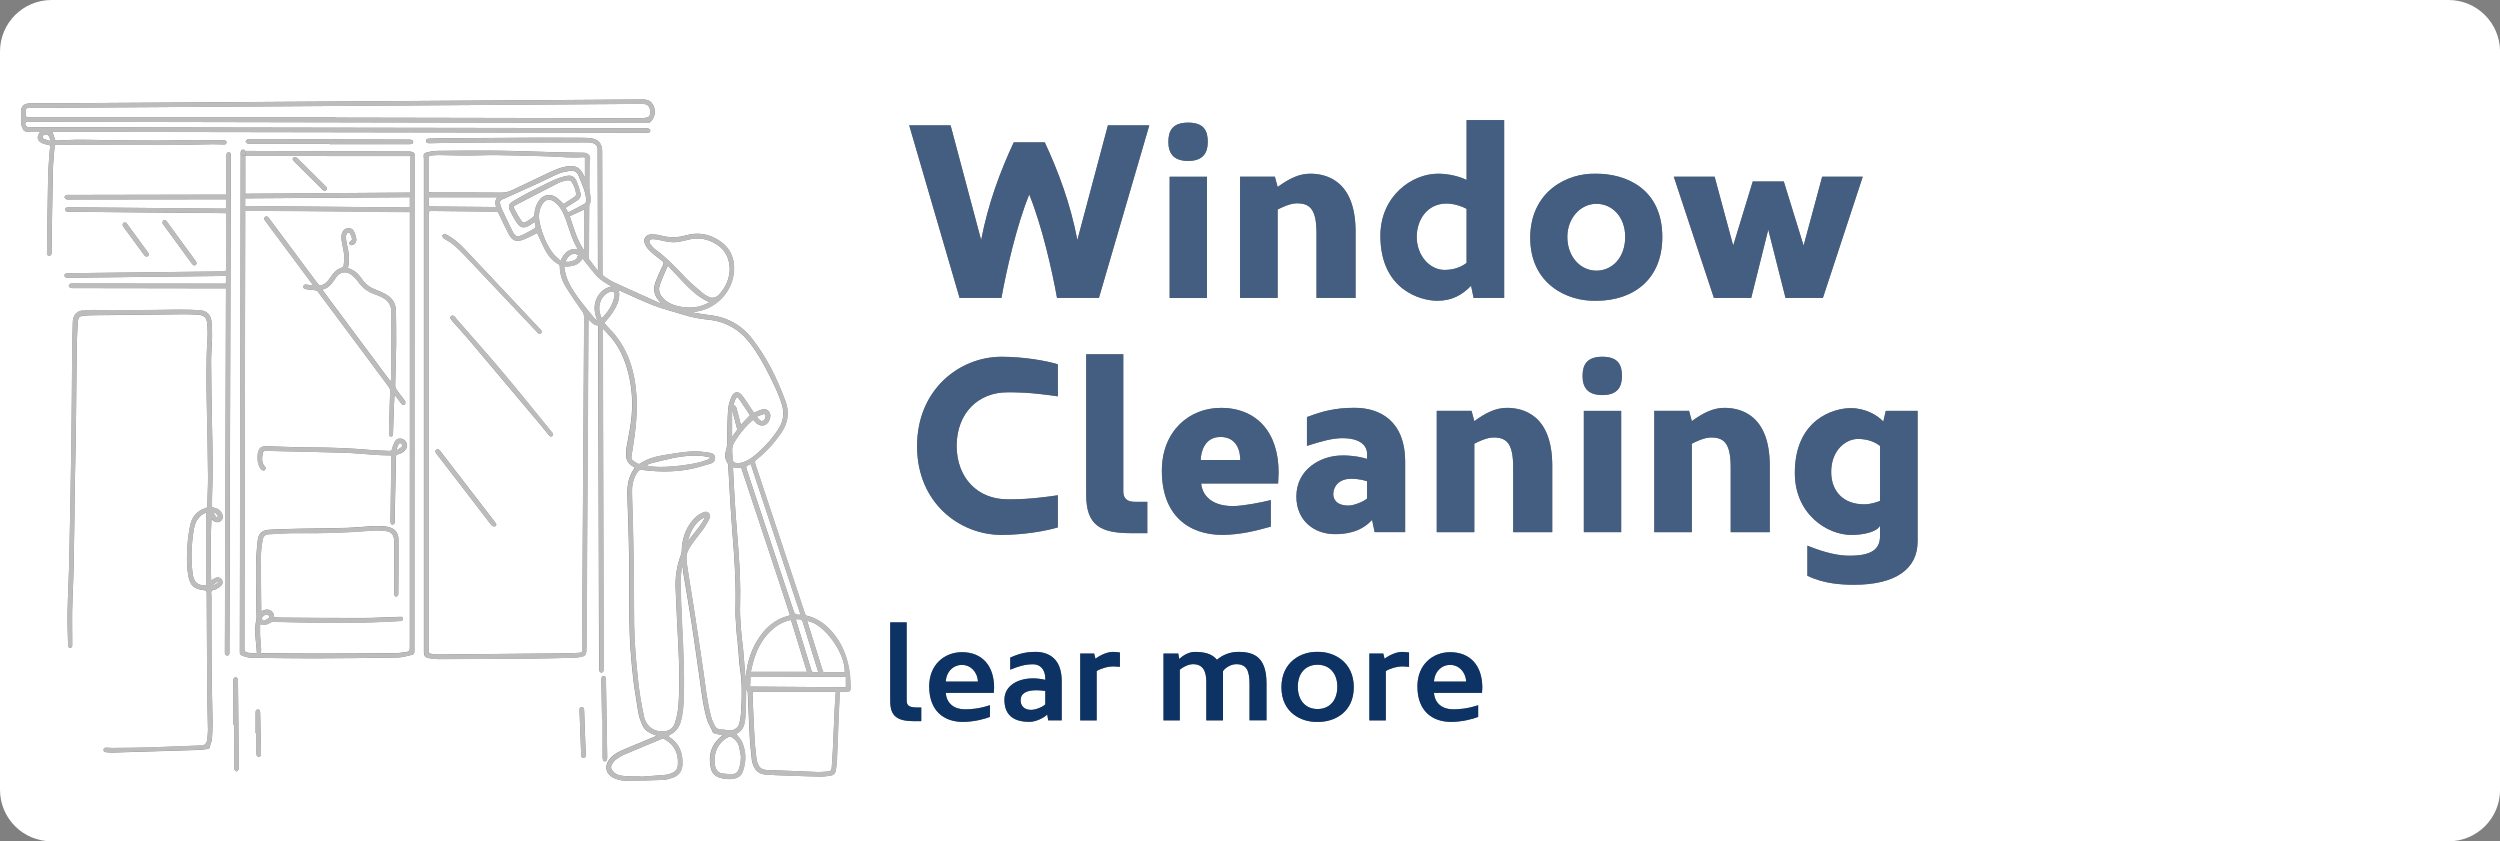<?xml version="1.0" encoding="UTF-8"?>
<svg id="Camada_1" data-name="Camada 1" xmlns="http://www.w3.org/2000/svg" version="1.1" viewBox="0 0 416.41 140.13">
  <rect x="0" y="0" width="416.41" height="140.13" fill="#808080" stroke="none"/>
  <defs>
    <style>
      .cls-1 {
        fill: #435e80;
      }

      .cls-1, .cls-2, .cls-3, .cls-4 {
        stroke-width: 0px;
      }

      .cls-2 {
        fill: #0c3364;
      }

      .cls-3 {
        fill: #bcbcbc;
      }

      .cls-4 {
        fill: #fff;
      }
    </style>
  </defs>
  <path class="cls-4" d="M54.45,26v-.08c-4.53,0-9.06,0-13.59,0,0,1.78,0,4.17,0,5.9,0,.14,0,.28,0,.45,9.16-.06,18.28-.13,27.44-.19,0-.18,0-.32,0-.46,0-1.64,0-3.99,0-5.63-.05,0-.1.01-.16.01h-13.68ZM54.33,31.67c-.22.22-.44.09-.62-.09-1.57-1.56-3.15-3.13-4.72-4.69-.1-.1-.17-.24-.28-.41.11-.12.2-.3.28-.3.18,0,.41.05.53.16,1.58,1.55,3.15,3.12,4.72,4.69.2.19.32.42.08.65Z"/>
  <path class="cls-4" d="M123.32,70.42c.03.11.07.22.1.33.49-.52.97-1.03,1.5-1.6-.57-.84-1.19-1.78-1.83-2.71-.27-.39-.4-.36-.6.08-.13.3-.22.62-.34.96.4.06.49.34.57.64.19.77.4,1.54.6,2.3Z"/>
  <path class="cls-4" d="M127.14,70.05c.3-.19.39-.49.38-.83,0-.23-.18-.29-.35-.23-.37.11-.72.26-1.14.42.18.2.28.33.4.44.2.18.42.4.72.21Z"/>
  <path class="cls-4" d="M71.87,32.06c3.87,0,7.74-.02,11.61.02.67,0,1.24-.13,1.82-.41,1.97-.94,3.94-1.87,5.91-2.81,1.12-.53,2.23-1.05,3.49-1.18,1.22-.12,1.91.26,2.44,1.35.06.13.13.26.19.4.03,0,.06-.01.09-.02v-3.19c-.11-.01-.26-.06-.41-.04-1.77.15-3.53-.06-5.3-.13-2.97-.1-5.93-.18-8.9-.22-1.68-.02-3.37.07-5.06.07-1.53,0-3.06-.06-4.59-.08-.51,0-1.02.04-1.52.1-.1.01-.25.19-.25.3-.01,1.89,0,3.78,0,5.66,0,.03.02.07.04.16h.43Z"/>
  <path class="cls-4" d="M114.54,90.26c.91-1.42,2.22-2.57,2.9-4.15-1.75.83-2.44,2.41-2.9,4.15Z"/>
  <path class="cls-4" d="M140.49,112.74c-5.03-.02-10.06-.04-15.1-.06-.44,0-.42,0-.4.44.01.4-.03.8-.05,1.24,5.36.04,10.65.07,15.94.11v-1.74c-.16,0-.28,0-.39,0Z"/>
  <path class="cls-4" d="M65.14,62.88c.02-2.39.05-4.77.06-7.16,0-1.18-.04-2.35,0-3.53.04-1.23-.46-2.11-1.54-2.66-.41-.21-.84-.39-1.28-.54-1.14-.39-2.03-1.08-2.73-2.07-.32-.45-.72-.86-1.16-1.19-.89-.67-1.93-.4-2.52.48-.12.18-.24.35-.36.53-.48.68-1,1.3-1.94,1.5,3.81,5.12,7.58,10.18,11.41,15.34.03-.31.06-.51.06-.71Z"/>
  <path class="cls-4" d="M36.25,86.14c0-.1.05-.23,0-.29-.14-.19-.32-.35-.49-.52-.05.04-.11.08-.16.12.12.21.22.42.36.61.05.06.19.06.28.08Z"/>
  <path class="cls-4" d="M124.37,77.62c-.07.05-.09.24-.06.35.38,1.2.78,2.39,1.17,3.58,2.25,6.78,4.5,13.55,6.75,20.33q.17.51.73.51c.09,0,.19,0,.39,0-2.78-8.4-5.54-16.74-8.3-25.1-.25.12-.48.2-.67.33Z"/>
  <path class="cls-4" d="M265.9,33.94c-2.67,0-4.84,2.42-4.84,5.51,0,3.3,2.17,5.63,4.84,5.63s4.8-2.21,4.8-5.63-2.13-5.51-4.8-5.51Z"/>
  <path class="cls-4" d="M68.26,32.85c-9.13.06-18.25.13-27.42.19v1.28c9.15.08,18.27.16,27.42.24v-1.71Z"/>
  <path class="cls-4" d="M32.92,86.48c-.45.64-.6,1.39-.71,2.14-.34,2.31-.43,4.63-.12,6.95,0,.01,0,.02,0,.04.24,1.44.77,1.89,2.29,1.92v-12.14c-.61.17-1.09.56-1.46,1.1Z"/>
  <path class="cls-4" d="M305.01,78.62c0,3.21,2.04,5.38,5.43,5.38,1.21,0,2.09-.33,2.71-.58v-9.14c-.75-.58-1.96-1.17-3.67-1.17-2.04,0-4.47,1.88-4.47,5.51Z"/>
  <path class="cls-4" d="M131.4,102.54s.06-.03.18-.1c-2.66-8.18-5.42-16.35-8.11-24.51-.47-.03-.9-.06-1.38-.08.04.76.07,1.51.11,2.27.1,1.84.2,3.68.33,5.51.14,1.98.31,3.95.46,5.93.22,3,.38,6,.29,9-.08,2.59.2,5.15.51,7.7.05.42.07.85.11,1.28.08,1.04.16,2.07.24,3.11h.09c.21-2.09.77-4.09,1.87-5.91,1.24-2.05,2.91-3.59,5.3-4.19Z"/>
  <path class="cls-4" d="M110.91,50.09c.8.6,1.72.9,2.69,1.04,1.45.21,2.86.1,4.19-.59.1-.05.2-.11.35-.19-2.18-.99-3.7-2.67-5.24-4.33-.53-.57-1.07-1.14-1.62-1.72-.06.06-.11.08-.12.12-.42,1-.9,1.99-1.25,3.02-.35,1.02.06,1.94,1.01,2.66Z"/>
  <path class="cls-4" d="M241.54,110.74c-1.43,0-2.6,1.13-2.69,2.78h5.36c-.09-1.66-1.24-2.78-2.67-2.78Z"/>
  <path class="cls-4" d="M97.34,34.88c-.81.37-1.62.74-2.44,1.12.66,1.96,1.19,3.97,2.44,5.78v-6.9Z"/>
  <path class="cls-4" d="M7.08,22.72c-.04.09.04.33.13.36.34.16.71.26,1.06.39.04-.04.08-.09.12-.13-.08-.23-.13-.47-.25-.67-.22-.38-.88-.34-1.06.05Z"/>
  <path class="cls-4" d="M66.9,74.44c.18-.17.13-.39-.07-.55-.24-.17-.38-.02-.48.17-.12.25-.2.51-.3.77.04.04.09.08.13.12.24-.17.51-.31.72-.51Z"/>
  <path class="cls-4" d="M71.62,34.39s.09,0,.14,0c3.5.03,7,.06,10.51.09.11,0,.21,0,.34,0-.15-.92-.15-.96.17-1.62h-11.38c0,.45-.01.89.01,1.32,0,.07.13.14.22.2Z"/>
  <path class="cls-4" d="M203.29,72.78c-2.71,0-3.26,2.59-3.3,3.84h6.59c0-1.5-.58-3.84-3.3-3.84Z"/>
  <path class="cls-4" d="M96.36,29.22c-.25-.58-.74-.86-1.35-.77-.65.09-1.32.21-1.93.46-1.17.49-2.29,1.09-3.45,1.62-1.85.85-3.72,1.68-5.58,2.52-.12.05-.24.1-.36.15-.39.19-.49.38-.38.8.07.27.15.55.27.81.57,1.23,1.14,2.45,1.75,3.66.49.96.78,1.07,1.75.64.68-.3,1.3-.71,1.95-1.07.19-.11.22-.24.16-.44-.06-.19-.08-.39-.13-.63-.3.19-.57.38-.85.55-.94.57-1.5.48-2.12-.43-.43-.62-.8-1.29-1.13-1.97-.36-.74-.21-1.17.48-1.58.75-.45,1.51-.9,2.29-1.3,1.45-.75,2.91-1.51,4.39-2.19.72-.33,1.5-.6,2.28-.75.84-.16,1.32.16,1.66.95.25.6.46,1.22.61,1.85.14.56-.07,1.02-.59,1.33-.63.38-1.24.78-1.87,1.18.13.24.25.47.41.79.92-.48,1.83-.94,2.71-1.44.35-.2.35-.61.29-.97-.08-.47-.17-.94-.32-1.38-.29-.8-.61-1.59-.95-2.38Z"/>
  <path class="cls-4" d="M219.46,110.72c-1.95,0-3.29,1.43-3.29,3.66,0,2.34,1.33,3.72,3.29,3.72s3.29-1.38,3.29-3.72-1.33-3.66-3.29-3.66Z"/>
  <path class="cls-4" d="M114.32,46.39c.89.93,1.91,1.73,2.89,2.57.24.2.55.32.83.48.61.35,1.31.06,1.69-.33,1.17-1.22,1.75-2.68,1.82-4.28-.07-1.79-.7-3.18-2.19-4.12-1.47-.93-3.03-1.24-4.73-.78-.49.13-.99.23-1.49.33-1.05.21-2.08,0-3.1-.24-.4-.09-.82-.17-1.23-.19-.21-.01-.53.07-.61.21-.08.15,0,.47.13.64.25.34.54.67.88.92,1.9,1.38,3.49,3.09,5.1,4.79Z"/>
  <path class="cls-4" d="M222.07,82.29c0,.79.46,1.92,2.55,1.92.88,0,2.46-.63,3.09-1.17v-2.88c-.38-.12-1.25-.42-2.67-.42-2.13,0-2.96,1.42-2.96,2.54Z"/>
  <path class="cls-4" d="M137.01,111.65c.05.16.07.31.31.31,1.09-.01,2.19,0,3.28,0,.03,0,.07-.02.1-.03.15-3.15-3.55-8.21-6.26-8.5.56,1.8,1.11,3.57,1.67,5.33.3.96.6,1.93.9,2.89Z"/>
  <path class="cls-4" d="M240.61,44.96c1.71,0,2.92-.58,3.67-1.17v-9.01c-.75-.42-2.13-.88-3.34-.88-3.21,0-4.97,2.71-4.97,5.55,0,3.13,2.17,5.51,4.63,5.51Z"/>
  <path class="cls-4" d="M117.1,75.97c-1.68-.19-3.35-.01-4.99.32-1.24.25-2.47.58-3.7.89-.26.06-.49.21-.78.33,1.98.73,9.73-.17,10.75-1.29-.46-.09-.87-.2-1.28-.25Z"/>
  <path class="cls-4" d="M125.34,115.56c.11,2.54.21,5.08.35,7.61.06,1.13.22,2.26.34,3.4,0,.08.04.16.06.24.32,1.09.72,1.41,1.85,1.46,1.43.06,2.87.09,4.31.15,1.35.05,2.7.13,4.06.17.54.01,1.09-.05,1.63-.09.36-.02.56-.21.59-.58.06-.91.13-1.82.18-2.73.11-2.31.2-4.62.31-6.94.05-.98.13-1.96.2-3.04h-13.86c0,.1,0,.23,0,.36Z"/>
  <path class="cls-4" d="M4.48,19.5c.1.02.21,0,.32,0,17.01,0,34.02,0,51.03,0,0,.03,0,.06,0,.09,17,.04,33.99.07,50.99.1.34,0,.68-.06,1.01-.14.31-.07.56-.5.51-.89-.11-.86-.35-1.37-1.39-1.36-20.65.15-41.31.29-61.96.42-13.05.09-26.11.17-39.16.25-.37,0-.73-.02-1.1-.02-.28,0-.45.2-.47.45-.03.31.02.64.05.95,0,.05.1.12.17.13Z"/>
  <path class="cls-4" d="M121.83,122.75c-.12-.07-.33-.09-.45-.02-2.19,1.13-2.59,3.32-2.27,4.85.14.7.54,1.17,1.26,1.27.58.08,1.17.09,1.76.07.46-.02.74-.34.91-.75.27-.68.35-1.4.37-2.14-.1-.56-.17-1.13-.31-1.67-.18-.71-.64-1.24-1.27-1.61Z"/>
  <path class="cls-4" d="M92.7,32.91c.41.29.76.67,1.19,1.06.6-.39,1.23-.79,1.85-1.22.12-.08.23-.29.22-.44-.06-.76-.37-1.45-.78-2.07-.11-.16-.48-.25-.69-.21-.5.09-1.01.21-1.46.44-2.35,1.19-4.68,2.4-7.02,3.62-.53.28-.54.33-.26.86.31.58.65,1.16,1.01,1.71.32.49.5.51,1,.21.36-.22.72-.46,1.05-.73.11-.09.19-.3.2-.45.05-.79.28-1.52.7-2.18.7-1.1,1.92-1.36,2.99-.61Z"/>
  <path class="cls-4" d="M132.56,103.15c.03.15.05.26.09.37.83,2.7,1.67,5.39,2.48,8.09.08.27.2.36.47.34.21-.02.42,0,.7,0-.34-1.09-.66-2.12-.98-3.15-.54-1.72-1.08-3.44-1.6-5.16-.11-.36-.27-.52-.64-.49-.15.01-.3,0-.51,0Z"/>
  <path class="cls-4" d="M95.89,43.22c.05-.03.11-.06.14-.11.1-.2.18-.41.27-.62-.21-.08-.41-.23-.62-.23-.63,0-1.26.59-1.47,1.34.63.07,1.17-.07,1.68-.38Z"/>
  <path class="cls-4" d="M110.14,123.11c-2.07.87-4.14,1.71-6.2,2.59-.48.21-.94.5-1.36.82-.26.19-.46.48-.63.76-.26.44-.2.78.13,1.18.54.64,1.29.75,2.06.81.39.03.78.04,1.17.05.46,0,.93,0,1.39,0,0,.02,0,.04,0,.06,1.41-.11,2.82-.2,4.22-.33.35-.03.69-.17,1.02-.3.64-.24.93-.74.97-1.4.12-1.82-.53-3.24-2.14-4.18-.21-.12-.39-.15-.62-.05Z"/>
  <path class="cls-4" d="M122.89,107.13c-.21-1.42-.29-2.86-.37-4.29-.05-.89,0-1.78,0-2.67.04-3.82-.22-7.62-.53-11.42-.19-2.31-.31-4.62-.46-6.93-.09-1.42-.16-2.85-.24-4.27,0-.14-.03-.3-.1-.41-.48-.69-.47-1.44-.25-2.19.15-.5.18-.99.18-1.51.02-1.74.03-3.49.15-5.23.05-.72.29-1.45.57-2.11.39-.91,1.16-1.01,1.77-.23.6.77,1.1,1.6,1.65,2.41.11.16.22.33.33.49.36-.17.68-.35,1.03-.47.48-.17,1-.26,1.39.18.41.45.34.99.13,1.51-.38.94-1.34,1.17-2.12.53-.21-.17-.38-.39-.58-.6-.99.85-1.83,1.78-2.54,2.83-1,1.48-1.02,1.55-.9,3.38.02.28.03.67.2.81.33.27.8.24,1.23.14,1.08-.25,1.93-.89,2.73-1.6,1.37-1.2,2.58-2.56,3.55-4.11.78-1.23.95-2.53.54-3.92-.47-1.62-1.21-3.12-1.95-4.62-.98-1.98-2.03-3.92-3.39-5.68-1.79-2.32-4.11-3.64-7.04-3.91-1.43-.14-2.84-.44-4.21-.87-1.58-.5-3.21-.89-4.75-1.48-1.86-.71-3.66-1.59-5.48-2.39-.12-.05-.23-.1-.36-.16.29,1.51-.38,2.71-1.14,3.87-.36.54-.82,1.01-1.27,1.56.2.25.41.55.67.8,3.13,3.08,4.36,6.95,4.67,11.21.22,3.02-.15,6-.62,8.97-.07.46-.17.91-.22,1.37-.02.17.05.41.16.51.29.25.64.44.97.63.06.04.2.02.26-.02,1.21-.82,2.59-1.19,3.99-1.43,1.56-.27,3.14-.51,4.72-.63.96-.07,1.94.1,2.9.23.45.06.9.27.94.82.04.56-.35.88-.8,1.01-1.26.37-2.53.76-3.82.98-2.34.4-4.7.39-7.06.11-.09-.01-.2-.01-.28-.05-.48-.21-.75.05-.99.41-.61.91-.88,1.94-.88,3,0,1.7.1,3.39.14,5.09.06,2.79.12,5.58.16,8.37.03,2.94.02,5.89.05,8.84.04,2.98.31,5.95.61,8.92.22,2.15.56,4.28,1.02,6.39.4,1.83,1.81,2.69,3.49,2.5.84-.09,1.46-.61,1.69-1.4.28-.92.49-1.89.56-2.85.26-3.38.14-6.77-.02-10.15-.15-3.15-.33-6.31-.45-9.46-.07-1.92.22-3.78.92-5.59.16-.42.09-.94.15-1.41.23-1.92.96-3.6,2.4-4.91.33-.3.74-.51,1.15-.69.3-.14.66-.15.93.13.25.27.24.61.1.9-.28.56-.58,1.11-.94,1.62-.55.78-1.17,1.49-1.72,2.27-1.26,1.79-1.34,2.07-1.02,4.24.31,2.1.67,4.19,1,6.29.55,3.55,1.09,7.11,1.61,10.67.39,2.68.65,5.38,1.36,8,.14.51.37,1,.61,1.47.2.38.55.56,1,.57.37.01.74.05,1.09.13.85.18,1.76-.26,1.97-1.1.19-.75.29-1.54.33-2.32.11-2.27.16-4.54-.2-6.79-.23-1.42-.19-2.86-.4-4.28Z"/>
  <path class="cls-4" d="M102.21,48.62c-.17-.11-.51-.07-.73.03-1.26.53-1.92,1.99-1.58,3.45.05.22.13.43.2.64.03.08.07.14.15.27,1.07-1.09,1.85-2.26,2.11-3.73.04-.22-.01-.58-.15-.66Z"/>
  <path class="cls-4" d="M96.93,51.78c-.92-1.3-1.82-2.61-2.66-3.96-.65-1.06-1.04-2.24-1.03-3.51,0-.09-.08-.23-.16-.27-1.05-.56-1.77-1.44-2.3-2.46-.48-.91-.88-1.86-1.3-2.77-.71.34-1.43.74-2.18,1.05-1.27.52-1.94.29-2.59-.92-.58-1.1-1.11-2.23-1.63-3.36-.11-.24-.23-.33-.5-.33-3.59-.03-7.17-.06-10.76-.11-.35,0-.43.1-.43.44,0,23.96,0,47.91,0,71.87,0,.39,0,.79.04,1.18,0,.09.14.22.24.24.4.07.8.14,1.2.14,6.7-.05,13.4-.11,20.1-.18,1.12-.01,2.23-.04,3.35-.09.67-.03.76-.17.69-.85-.03-.26-.05-.52-.05-.78.11-18.09.22-36.18.34-54.27,0-.41-.12-.73-.36-1.07ZM73.99,38.94c.25.11.45.18.63.28,1.06.59,1.95,1.39,2.78,2.26,4.18,4.43,8.36,8.87,12.53,13.31.19.2.49.44.17.71-.3.27-.51-.05-.7-.25-3.75-3.97-7.5-7.95-11.26-11.91-1.03-1.08-2.03-2.21-3.27-3.06-.31-.21-.67-.36-.97-.58-.12-.09-.22-.29-.21-.43,0-.12.19-.22.31-.33ZM82.41,87.69c-.17,0-.39-.05-.49-.16-.36-.41-.68-.85-1.01-1.29-2.71-3.52-5.42-7.03-8.12-10.55-.18-.23-.43-.47-.12-.77.2-.19.42-.1.72.28,3.02,3.92,6.04,7.84,9.06,11.77.09.12.15.26.25.43-.1.11-.19.29-.28.29ZM92,72.61c-.26.22-.45.03-.62-.18-.46-.57-.92-1.15-1.39-1.71-3.98-4.73-7.96-9.47-11.95-14.19-.88-1.04-1.82-2.04-2.72-3.06-.14-.15-.22-.35-.36-.56.12-.14.19-.31.31-.34.12-.03.31.03.4.11.17.15.28.35.42.52,2.49,2.87,5.03,5.69,7.47,8.6,2.83,3.36,5.57,6.79,8.35,10.19.16.19.31.42.07.62Z"/>
  <path class="cls-4" d="M128.98,104.56c-1.76,1.39-2.8,3.26-3.44,5.37-.19.62-.31,1.26-.48,1.97h9.35c-.88-2.88-1.77-5.75-2.66-8.64-1.06.2-1.96.65-2.77,1.29Z"/>
  <path class="cls-4" d="M44.7,102.99c.09-.07.15-.3.1-.4-.06-.12-.24-.23-.38-.24-.31-.03-.83.42-.82.72,0,.11.2.21.34.34.3-.16.55-.26.76-.42Z"/>
  <path class="cls-4" d="M101.85,47.7c-1.02-.57-1.99-1.14-2.71-2.02-.72-.86-1.41-1.75-2.11-2.63-.63,1.14-1.73,1.36-3.07,1.34.12.56.18,1.09.34,1.58.43,1.37,1.22,2.57,2.06,3.72.83,1.14,1.75,2.21,2.64,3.31.12.15.29.26.48.37-.44-1.14-.64-2.28-.19-3.43.45-1.14,1.27-1.93,2.57-2.25Z"/>
  <path class="cls-4" d="M40.84,35.63c-.03,14.92-.05,29.84-.08,44.75-.02,9.19-.03,18.39-.05,27.58,0,.51.13.69.63.76.49.07.99.09,1.45.13-.13-1.9-.5-3.75-.11-5.62.08-.39.04-.8.03-1.21-.03-2.55-.09-5.11-.07-7.66.01-1.44.11-2.9.28-4.33.15-1.24.74-1.74,1.99-1.81,1.75-.09,3.51-.13,5.27-.17,2.51-.05,5.01-.05,7.52-.13,1.54-.05,3.08-.23,4.62-.3.71-.03,1.43-.02,2.13.1,1.28.23,1.92.93,1.93,2.21.03,2.97-.02,5.94-.04,8.9,0,.11,0,.24-.05.31-.08.11-.23.24-.33.23-.11,0-.24-.16-.29-.28-.05-.11-.01-.26-.01-.39,0-2.74,0-5.49,0-8.23,0-.13,0-.26-.01-.39-.05-1.03-.46-1.53-1.5-1.65-.73-.08-1.47-.11-2.2-.05-4.16.35-8.32.47-12.49.42-1.54-.02-3.09.09-4.63.18-.7.04-1,.32-1.11,1.03-.14.9-.27,1.81-.27,2.72-.01,2.98.03,5.96.06,8.94,0,.03.01.07.03.15.44-.25.9-.4,1.39-.2.49.21.71.61.73,1.17.28.03.56.07.84.07,4.56.03,9.12.08,13.68.07,2.09,0,4.18-.13,6.27-.19.27,0,.65-.1.67.31.02.41-.35.37-.63.39-5.96.38-11.92.34-17.88.2-1.06-.02-2.11-.06-3.17-.08-.1,0-.21.03-.3.08-.69.42-.95.47-1.82.33,0,.63-.02,1.26,0,1.88.04.75.12,1.49.17,2.24.01.22-.03.44-.04.68.04,0,.11.01.17.01,2.93.03,5.87.07,8.8.07,4.43,0,8.86-.03,13.29-.07.64,0,1.28-.08,1.91-.18.59-.1.63-.19.63-.78,0-12.36,0-24.73.01-37.09,0-11.63,0-23.26,0-34.88v-.55c-9.16-.08-18.27-.16-27.42-.24,0,.2-.03.37-.03.54ZM44.15,36.13c.21-.16.4-.09.56.1.08.09.15.18.22.28,2.62,3.52,5.24,7.05,7.87,10.57.39.52.57.57,1.15.26.21-.11.4-.26.55-.44.26-.29.5-.61.71-.94.42-.67.99-1.14,1.74-1.39.12-.04.28-.21.29-.34.06-.55.15-1.11.1-1.66-.07-.76-.28-1.51-.4-2.28-.08-.54-.15-1.09.09-1.61.18-.4.48-.64.93-.67.43-.03.8.13.99.51.19.4.34.83.4,1.27.07.49-.22.88-.62,1.01-.2.06-.42.08-.52-.16-.09-.21.03-.34.2-.47.11-.08.25-.25.23-.35-.06-.31-.16-.62-.31-.89-.15-.27-.49-.23-.61.07-.07.17-.11.37-.1.55.03.38.07.76.16,1.13.34,1.3.49,2.61.17,3.98,1.07.3,1.79.99,2.36,1.85.57.85,1.35,1.4,2.31,1.76.65.24,1.3.53,1.89.9.95.6,1.44,1.51,1.45,2.66.01,1.8.06,3.61.04,5.41-.03,2.33-.12,4.65-.17,6.98,0,.21.07.44.19.61.4.59.84,1.15,1.27,1.72.08.11.21.23.23.35.02.16,0,.39-.1.49-.08.07-.34.03-.46-.05-.14-.09-.23-.26-.34-.41-.28-.36-.55-.73-.86-1.14-.03.13-.05.19-.06.25-.04.71-.08,1.42-.1,2.13-.05,1.35-.09,2.71-.13,4.06,0,.24-.05.48-.36.47-.31-.01-.33-.26-.32-.5,0-.34,0-.69.02-1.03.06-2.04.13-4.08.18-6.12,0-.17-.07-.37-.17-.51-1.11-1.51-2.23-3.01-3.35-4.52-2.84-3.82-5.68-7.64-8.53-11.45-.09-.13-.3-.21-.47-.23-.49-.08-.99-.1-1.48-.17-.27-.03-.51-.15-.45-.48.06-.33.33-.32.59-.28.32.05.64.09,1.04.15-.11-.17-.17-.26-.23-.34-2.54-3.41-5.07-6.82-7.61-10.23-.08-.1-.16-.21-.23-.32-.12-.19-.15-.39.05-.54ZM43.18,74.83c.19-.33.49-.47.86-.49.3-.02.59,0,.89,0,2.28.06,4.56.17,6.84.18,3.36,0,6.72.13,10.07.43.99.09,1.99.1,2.99.15.31.02.45-.07.51-.41.08-.4.25-.79.45-1.15.17-.31.47-.51.85-.5.49.01.83.26,1.05.68.21.43.13.83-.15,1.2-.32.42-.76.64-1.26.75-.23.05-.31.15-.31.38-.07,3.55-.15,7.1-.23,10.65,0,.27.08.61-.33.67-.26.04-.38-.17-.37-.68.05-3.48.1-6.96.16-10.43,0-.13,0-.25,0-.41-.15,0-.26,0-.38,0-.68-.02-1.35-.02-2.03-.07-1.79-.12-3.57-.31-5.36-.37-4.32-.14-8.64-.21-12.96-.31-.58-.01-.66.05-.74.61-.1.73-.15,1.44.42,2.04.15.16.14.38-.04.54-.19.16-.38.08-.54-.07-.04-.04-.08-.09-.12-.13-.6-.73-.72-2.46-.24-3.27Z"/>
  <path class="cls-4" d="M160.22,110.74c-1.43,0-2.6,1.13-2.69,2.78h5.36c-.09-1.66-1.24-2.78-2.67-2.78Z"/>
  <path class="cls-4" d="M92.07,42.14c.34.47.82.83,1.3,1.3.58-1.31,1.38-2.09,2.79-1.96,0-.06,0-.1-.01-.13-.86-1.45-1.3-3.07-1.85-4.65-.35-1-.78-1.97-1.54-2.73-1.1-1.1-2.08-.89-2.69.54-.4.95-.35,1.92-.11,2.9.41,1.71,1.07,3.32,2.11,4.74Z"/>
  <path class="cls-4" d="M407.83,0H8.58C3.84,0,0,3.84,0,8.58v122.97c0,4.74,3.84,8.58,8.58,8.58h399.26c4.74,0,8.58-3.84,8.58-8.58V8.58C416.41,3.84,412.57,0,407.83,0ZM239.52,28.94c1.88,0,3.67.5,4.76,1.04v-9.97h6.26v29.63h-5.09l-.42-2.04c-1.5,1.54-3.17,2.5-5.63,2.5-2.8,0-9.47-1.84-9.47-10.81,0-6.64,5.26-10.35,9.6-10.35ZM223.62,72.99c-1.59,0-3.38.46-5.93,1.29v-4.8c2.55-.96,4.67-1.54,7.93-1.54,4.22,0,8.43,2.17,8.43,9.01v11.69h-5.09l-.42-2.04c-1.92,2.13-4.55,2.38-6.18,2.38-3.46,0-6.43-2.25-6.43-6.26,0-4.63,4.17-6.84,7.6-6.84,2,0,3.38.33,4.17.58v-.83c0-1.42-1.17-2.63-4.09-2.63ZM206.55,29.44h5.8l.46,1.71c1.84-1.34,3.51-2.21,5.43-2.21,2.8,0,7.55,1.25,7.55,9.64v11.06h-6.51v-10.85c0-4.09-1.21-4.92-3.3-4.92-1.13,0-2.71.79-3.17,1.04v14.73h-6.26v-20.2ZM197.91,20.42c2.67,0,3.26,1.42,3.26,3.21s-.75,3.17-3.26,3.17-3.3-1.38-3.3-3.17.63-3.21,3.3-3.21ZM201.04,29.44v20.2h-6.22v-20.2h6.22ZM9.12,24.13c-.11,1.48-.28,2.93-.31,4.39-.1,4.51-.15,9.03-.22,13.54,0,.09.03.22-.02.28-.1.13-.23.29-.37.3-.1.01-.29-.16-.33-.28-.06-.17-.04-.37-.04-.56.06-4.19.1-8.38.19-12.58.03-1.3.16-2.61.25-3.91.03-.38.07-.75.1-1.09-.49-.13-.95-.2-1.36-.39-.82-.37-.94-1.06-.39-1.76.02-.02.01-.06.02-.09-.02,0-.03-.01-.04-.01-.69,0-1.38.02-2.07-.02-.22-.01-.54-.13-.62-.3-.2-.37-.42-.83-.38-1.22.06-.53.02-1.03-.01-1.55-.08-1.11.34-1.66,1.54-1.67,2.08-.02,4.16-.02,6.24-.03,6.45-.04,12.9-.08,19.35-.12,7.13-.05,14.25-.09,21.38-.14,13.53-.09,27.06-.17,40.59-.26,4.81-.03,9.62-.07,14.43-.1.56,0,1.12.1,1.5.58.8,1,.67,2.4-.29,3.23-.07.06-.19.09-.29.1-.15.02-.31,0-.46,0-34.19-.06-68.38-.13-102.56-.2-.17,0-.34-.02-.5.01-.09.02-.21.12-.23.2-.08.37.19.69.56.69,1.75,0,3.49.02,5.24.02,32.49.05,64.98.11,97.47.16.15,0,.33-.04.46.02.15.07.33.21.36.35.06.23-.12.37-.36.38-.22.01-.45.01-.68.01-32.74-.05-65.48-.11-98.22-.16-.12,0-.25,0-.34,0,.14.4.31.76.4,1.15.06.23.13.33.37.3.14-.02.28-.01.43-.02,1.23-.04,2.47-.13,3.7-.11,5.57.06,11.14.23,16.71.08,2.28-.06,4.56,0,6.84.01.27,0,.58.01.56.38-.02.37-.34.33-.6.32-.59-.01-1.19-.05-1.78-.04-2.58.04-5.15.12-7.73.12-6.04,0-12.08-.03-18.13-.05-.1,0-.21.02-.35.03ZM41.68,23.94c-.14,0-.31.04-.42-.02-.15-.08-.32-.23-.34-.37-.02-.11.18-.27.31-.36.07-.05.21-.03.31-.03,8.87.03,17.74.06,26.61.09.49,0,.68.12.68.39,0,.28-.18.38-.68.38h-13.25v-.08c-4.4,0-8.81,0-13.21,0ZM35.18,96.71c.25-.16.46-.34.7-.44.4-.18.83-.06,1.06.26.21.29.2.7-.1,1.01-.24.25-.56.43-.86.6-.24.13-.62.12-.74.3-.13.2-.02.55-.02.84,0,4.1,0,8.19.03,12.29.02,2.92.13,5.84.16,8.76.01.97-.04,1.95-.12,2.91-.03.34-.27.67-.3,1.01-.03.41-.26.49-.58.53-.45.05-.9.13-1.35.14-4.78.15-9.57.3-14.35.44-.34.01-.69-.04-1.03-.06-.25-.02-.45-.13-.43-.42.02-.29.25-.35.49-.34.32.01.64.05.96.05,2.1-.02,4.2-.02,6.31-.09,2.86-.09,5.72-.24,8.58-.33.45-.01.67-.22.82-.58.04-.11.09-.22.1-.34.05-.54.13-1.09.13-1.63-.03-2.21-.12-4.42-.13-6.62-.04-5.34-.05-10.69-.08-16.03,0-.6,0-.6-.61-.68-1.52-.2-2.14-.78-2.44-2.29,0-.01,0-.02,0-.04-.31-1.68-.28-3.39-.16-5.08.08-1.14.23-2.29.47-3.41.3-1.42,1.17-2.42,2.6-2.85.19-.06.23-.16.23-.33.04-1.64.14-3.28.13-4.91-.03-3.76-.11-7.53-.19-11.29-.08-3.84-.15-7.67.09-11.5.06-.87.04-1.76-.03-2.63-.09-1.09-.51-1.47-1.62-1.54-.71-.04-1.42-.07-2.14-.07-4.96.05-9.93.1-14.89.16-.69,0-1.38.02-2.06.1-.58.07-.78.28-.82.85-.09,1.29-.17,2.58-.19,3.88-.05,2.66-.05,5.32-.09,7.98-.04,3.61-.05,7.22-.15,10.83-.21,7.93-.12,15.87-.48,23.79-.11,2.48-.03,4.96-.04,7.44,0,.25-.02.51-.34.52-.3,0-.36-.23-.36-.47-.04-1.8-.13-3.61-.09-5.41.06-2.99.23-5.98.29-8.97.14-6.73.27-13.46.36-20.2.07-4.84.07-9.69.12-14.54.01-1.57.07-3.13.11-4.7.02-.86.45-1.67,1.43-1.86.16-.03.32,0,.48-.02.54-.03,1.08-.1,1.62-.09,1.01.01,2.02.1,3.03.09,3.72-.04,7.43-.11,11.15-.15,1.17-.01,2.35.03,3.52.11,1.03.08,1.71.69,1.85,1.72.12.88.13,1.77.12,2.66-.02,1.35-.16,2.71-.16,4.06.02,3.73.08,7.46.16,11.19.09,3.78.15,7.55,0,11.33-.03.61,0,1.23,0,1.86.1.02.21.03.31.05.64.15,1.14.47,1.39,1.11.17.45.05.91-.3,1.15-.34.24-.83.21-1.19-.08-.09-.07-.17-.15-.31-.27-.18,3.46-.17,6.85-.05,10.27ZM38.45,26.22c-.08,27.4-.15,54.8-.23,82.2,0,.12,0,.24,0,.36-.02.23-.12.4-.36.41-.27.01-.38-.17-.4-.41-.02-.21,0-.43,0-.64.06-19.84.12-39.67.18-59.51,0-.19,0-.37,0-.6-.2,0-.35,0-.51,0-8.28-.01-16.56-.03-24.84-.04-.19,0-.4.02-.56-.05-.12-.05-.27-.23-.27-.35,0-.12.16-.28.29-.34.13-.06.3-.03.46-.03,8.32.01,16.63.02,24.95.03.11,0,.22.02.32,0,.06-.02.16-.09.16-.14.01-.37,0-.75,0-1.14-.21,0-.36,0-.52,0-8.56.1-17.13.2-25.69.3-.15,0-.33.03-.45-.04-.12-.06-.27-.23-.27-.35,0-.12.16-.26.28-.34.07-.05.21-.03.31-.03,5.71-.07,11.43-.13,17.14-.2,2.95-.03,5.89-.07,8.84-.1.3,0,.38-.09.38-.39,0-2.98,0-5.96,0-8.94,0-.11-.02-.23-.03-.38-.21,0-.39,0-.56,0-8.47-.07-16.94-.14-25.41-.22-.13,0-.26,0-.39,0-.23-.02-.39-.12-.4-.37,0-.25.16-.36.39-.38.17-.01.33,0,.5,0,8.47.07,16.94.14,25.41.22.15,0,.3,0,.48,0v-1.55c-.17,0-.32,0-.47,0-8.55,0-17.11.02-25.66.03-.15,0-.33.04-.46-.03-.14-.07-.31-.23-.31-.35,0-.12.17-.29.31-.35.14-.06.33-.03.49-.03,8.55-.02,17.11-.03,25.66-.05.14,0,.28,0,.47,0,0-.2,0-.34,0-.48,0-1.97.02-3.94.03-5.91,0-.14-.03-.31.03-.42.08-.13.24-.3.36-.29.12,0,.3.18.34.31.06.18.03.4.02.6ZM20.43,37.52c0-.14.03-.33.12-.4.09-.07.29-.05.42-.02.09.02.16.14.22.22,1.15,1.57,2.3,3.14,3.44,4.71.07.09.11.2.19.34-.06.1-.1.26-.19.31-.11.06-.27.05-.39.01-.1-.03-.18-.15-.25-.24-1.14-1.55-2.27-3.1-3.41-4.65-.06-.09-.15-.18-.15-.27ZM27.06,37.14c0-.15.04-.34.15-.42.08-.07.28-.02.42.02.09.03.15.14.21.23,1.58,2.15,3.15,4.31,4.72,6.47.09.12.14.26.18.33,0,.38-.31.54-.56.37-.1-.07-.19-.18-.26-.28-1.56-2.12-3.11-4.25-4.66-6.38-.08-.1-.19-.22-.19-.33ZM39.76,128.15c-.1.14-.24.33-.37.33-.13,0-.26-.2-.37-.34-.04-.05-.02-.16-.02-.24,0-2.41,0-4.82,0-7.23h-.14c0-2.42,0-4.84,0-7.26,0-.27.02-.54.37-.59.25-.03.4.19.41.59,0,.02,0,.05,0,.07.05,4.78.09,9.56.14,14.34,0,.11.03.24-.02.31ZM43.1,126.04c-.33,0-.38-.26-.39-.53,0-1.13,0-2.25,0-3.38h-.14c0-1.14,0-2.28,0-3.42,0-.27.05-.53.38-.53.33,0,.38.27.39.53.05,2.27.1,4.53.14,6.8,0,.27-.05.53-.38.53ZM69.05,26.14c0,27.15-.01,55.02-.02,82.17,0,.13.03.27-.02.39-.05.13-.15.32-.25.34-.82.18-1.64.46-2.46.48-4.69.09-9.38.12-14.07.14-2.85.01-5.7-.05-8.55-.07-1.12,0-2.25.09-3.33-.38-.26-.11-.39-.24-.4-.5,0-.18,0-.36,0-.53.05-27.24.09-55.21.14-82.46,0-.02,0-.05,0-.07-.03-.04-.05-.08-.05-.12,0-.04.02-.08.06-.13h0c0-.25.08-.47.37-.48.2,0,.3.09.35.22,9.11.03,18.22.06,27.32.09.24,0,.41.03.52.09,0,0,0,0,.01,0,.12,0,.3.15.35.27.07.17.04.37.04.56ZM97.21,126.22c-.33.02-.4-.22-.41-.5-.05-1.25-.09-2.49-.14-3.73h0c-.05-1.22-.09-2.44-.14-3.66-.01-.27.03-.53.37-.54.33,0,.4.25.41.52.09,2.47.18,4.93.27,7.4,0,.25-.04.5-.35.52ZM100.77,126.82c-.28.01-.4-.19-.4-.7,0-.01,0-.02,0-.04v-6.37s-.07,0-.1,0c-.04-2.15-.07-4.29-.11-6.44,0-.48.11-.68.38-.67.27,0,.38.2.39.68.05,2.87.09,5.74.14,8.61.02,1.4.05,2.8.07,4.2,0,.51-.1.72-.37.73ZM140.95,115.24c-.34,0-.68,0-1.04,0-.02.11-.04.19-.05.27-.05,1.04-.11,2.09-.15,3.13-.1,2.6-.19,5.2-.31,7.8-.03.61-.1,1.23-.19,1.84-.07.51-.4.85-.91.92-.63.09-1.27.17-1.91.15-2.4-.06-4.8-.15-7.19-.24-.55-.02-1.09-.08-1.64-.1-1.14-.05-1.81-.68-2.15-1.71-.07-.21-.16-.43-.18-.65-.13-1.25-.28-2.5-.35-3.75-.14-2.54-.22-5.08-.34-7.62,0-.14-.1-.28-.16-.43-.04.01-.07.02-.11.04,0,.08,0,.16,0,.24-.04,1.42-.04,2.85-.13,4.27-.08,1.18-.32,2.32-1.53,2.83.34.47.78.88.99,1.38.68,1.6.71,3.25.11,4.89-.26.71-.81,1.09-1.55,1.21-.73.12-1.44.05-2.15-.14-.86-.23-1.43-.77-1.62-1.63-.44-2.02,0-3.79,1.61-5.18.1-.09.21-.18.35-.29-.44-.1-.83-.2-1.22-.28-.25-.05-.45-.15-.49-.44-.01-.08-.07-.15-.11-.22-.27-.58-.61-1.13-.79-1.74-.69-2.39-.94-4.87-1.29-7.32-.43-3.03-.85-6.07-1.32-9.09-.4-2.58-.86-5.15-1.28-7.73-.06-.39-.1-.78-.15-1.17-.04,0-.08,0-.13,0-.08.76-.25,1.53-.23,2.29.06,2.69.16,5.39.3,8.08.2,3.77.34,7.55.24,11.32-.04,1.4-.14,2.8-.55,4.15-.27.89-.81,1.57-1.65,2.01-.13.07-.24.17-.38.28.09.07.14.12.2.16,1.66,1.07,2.24,2.66,2.16,4.55-.05,1.12-.6,1.88-1.67,2.23-.5.16-1.03.33-1.56.35-2.08.08-4.15.13-6.23.13-.57,0-1.17-.12-1.7-.33-1.69-.65-2-2.22-.75-3.52.63-.66,1.43-1.04,2.26-1.39,1.76-.72,3.5-1.46,5.25-2.19.03-.01.05-.04.1-.08-.17-.06-.33-.1-.48-.16-.71-.31-1.4-.61-1.78-1.39-.38-.79-.69-1.57-.81-2.45-.24-1.68-.56-3.35-.77-5.03-.41-3.43-.67-6.88-.7-10.34-.03-3.08,0-6.15-.02-9.23-.03-2.49-.11-4.99-.18-7.48-.04-1.48-.13-2.97-.14-4.45,0-1.12.2-2.22.72-3.24.15-.3.35-.58.54-.88-.13-.07-.24-.14-.35-.2-.73-.42-1.12-1.05-1.12-1.89,0-.46.02-.93.1-1.38.23-1.4.55-2.8.73-4.21.34-2.64.22-5.26-.4-7.85-.53-2.19-1.37-4.25-2.82-6.01-.44-.54-.95-1.04-1.48-1.62,0,.28,0,.44,0,.61.05,18.62.1,37.25.15,55.87,0,.18.04.37-.02.53-.06.14-.22.31-.35.32-.12,0-.3-.16-.36-.29-.07-.15-.04-.35-.04-.53-.05-18.86-.1-37.72-.16-56.58,0-.14,0-.28,0-.44-.75,0-1.1-.55-1.62-1.04,0,.22,0,.35,0,.48-.1,17.88-.21,35.75-.31,53.63,0,.4-.01.81-.04,1.21-.03.54-.24.8-.78.91-.41.08-.82.14-1.23.15-2.26.06-4.51.13-6.77.15-5.27.05-10.55.07-15.82.09-.58,0-1.16-.07-1.73-.18-.49-.09-.72-.45-.72-.92,0-.51,0-1.02,0-1.53,0-26.8,0-53.59,0-80.39,0-.17,0-.33-.02-.5-.08-.52,0-.75.5-.88.59-.15,1.21-.26,1.82-.26,3.35-.03,6.7-.07,10.05-.03,3.22.04,6.43.18,9.65.26,1.42.04,2.85.05,4.27.08.21,0,.43,0,.64.03.48.09.84.59.76,1.01-.05.26-.1.53-.1.8-.02,1.27-.03,2.54-.02,3.81,0,.38.06.75.11,1.13.1.66.22,1.32-.1,1.95-.04.08-.03.19-.03.28-.02,2.8-.04,5.61-.06,8.41,0,.12,0,.26.05.34.45.61.91,1.2,1.37,1.8.03-.01.07-.03.1-.04,0-.14,0-.27,0-.41-.02-6.63-.03-13.26-.06-19.88,0-.15-.08-.32-.18-.44-.33-.38-.79-.48-1.26-.5-.7-.03-1.4,0-2.1,0-4.3,0-8.6,0-12.9,0-2.89,0-5.77.04-8.66.07-.99.01-1.97.05-2.96.06-.27,0-.52-.08-.51-.41.01-.31.27-.35.52-.36,1-.03,1.99-.07,2.99-.07,5.2-.04,10.41-.07,15.61-.09,2.29,0,4.58,0,6.88.02.45,0,.9.02,1.35.07,1.35.15,1.97.85,1.98,2.2.02,6.73.04,13.47.05,20.2,0,.31.08.52.35.68.5.3.97.66,1.49.9,2.51,1.16,5.04,2.28,7.56,3.42.1.05.22.07.4.13-.1-.12-.14-.18-.19-.23-.97-.97-1.25-2.12-.75-3.4.37-.94.79-1.86,1.23-2.76.16-.33.12-.49-.15-.7-.69-.53-1.38-1.05-2.01-1.64-.36-.34-.69-.77-.87-1.23-.32-.8.21-1.54,1.07-1.55.52,0,1.05.04,1.55.18,1.42.4,2.82.39,4.25-.02,2.01-.58,3.89-.23,5.63.95,1.77,1.2,2.48,2.92,2.35,4.97-.21,3.38-2.83,6.2-6.18,6.76-.23.04-.45.07-.68.1.05.07.11.09.16.1.88.14,1.75.31,2.64.41,2.95.32,5.33,1.66,7.13,3.99,2.42,3.12,4.13,6.64,5.5,10.33.71,1.91.41,3.7-.76,5.37-1.15,1.65-2.48,3.12-4.06,4.37-.29.23-.31.41-.2.74,1.52,4.55,3.02,9.1,4.53,13.65,1.24,3.75,2.48,7.5,3.73,11.25.06.18.13.32.36.38,1.63.4,2.96,1.31,4.06,2.56,1.66,1.88,2.58,4.11,2.96,6.56.14.92.18,1.87.22,2.8.02.57-.19.74-.75.74ZM153.45,120.13h-1.1c-2.81,0-4.07-.74-4.07-3.33v-13.13h2.74v12.88c0,.71.05,1.31,1.72,1.31h.71v2.28ZM165.53,115.41h-8c.14,1.79,1.45,2.74,3.17,2.74,1.1,0,2.44-.11,4.19-.69v1.95c-.85.35-2.71.83-4.51.83-3.15,0-5.61-1.82-5.61-5.91,0-3.68,2.6-5.7,5.45-5.7,3.36,0,5.36,2.25,5.36,5.91l-.05.87ZM152.75,74.32c0-9.51,7.14-14.9,14.06-14.9,3.76,0,7.47.67,9.39,1.25v5.34c-4.84-.71-6.93-.67-8.43-.67-4.78,0-8.4,3.4-8.43,8.91.03,5.51,3.65,8.91,8.43,8.91,1.5,0,3.59.04,8.43-.67v5.34c-1.92.58-5.63,1.25-9.39,1.25-6.93,0-14.06-5.38-14.06-14.77ZM176.84,119.99h-2.25l-.16-.97c-.57.58-1.91,1.22-2.97,1.22-3.1,0-4.16-1.56-4.16-3.68,0-2.42,2.35-3.56,4.74-3.56.69,0,1.45.09,2.07.25v-.21c0-1.52-.85-2.39-2.02-2.39-1.43,0-2.51.37-3.82.9v-2.02c1.01-.41,2.16-.94,4.16-.94,2.32,0,4.42,1.17,4.42,4.88v6.53ZM186.53,111.07c-.69-.07-1.13-.07-1.2-.07-.74,0-1.82.28-2.67.76v8.23h-2.74v-11.13h2.32l.21.85c.92-.69,2.07-1.13,2.87-1.13.07,0,.51,0,1.2.09v2.39ZM191.1,88.8h-2.67c-5.22,0-7.51-1.34-7.51-6.43v-23.37h6.18v22.74c0,.63.04,1.84,1.96,1.84h2.04v5.22ZM183.04,49.63h-6.97c-.79-4.42-2.5-12.02-4.63-17.24-2.13,5.22-3.84,12.81-4.63,17.24h-6.97l-8.39-28.75h6.89l5.09,19.11c1.17-6.09,3.17-11.43,5.43-16.28h5.17c2.25,4.84,4.26,10.18,5.43,16.28l5.09-19.11h6.89l-8.39,28.75ZM210.95,119.99h-2.83v-6.02c0-2.21-.46-3.33-2.21-3.33-.83,0-1.82.55-2.21,1.17v8.19h-2.78v-6.44c0-1.91-.67-2.92-2.21-2.92-.76,0-1.72.48-2.21.94v8.42h-2.71v-11.13h2.46l.16.9c.62-.58,1.59-1.17,2.58-1.17,1.52,0,2.85.25,3.7,1.31.99-.87,2.3-1.31,3.47-1.31,2.46,0,4.78.64,4.78,5.24v6.16ZM212.89,80.54h-12.81c.13,1.54,1.29,3.76,5.3,3.76,1.63,0,4.84-.63,6.3-1v4.42c-2.71.75-5.05,1.33-8.05,1.38-5.68,0-10.1-3.3-10.1-10.68,0-6.68,4.63-10.47,9.77-10.47,6.09,0,9.68,4.13,9.68,10.77l-.08,1.84ZM219.44,120.24c-2.69.07-6-1.59-6-5.77s3.31-5.96,6-5.89c2.76-.07,6.05,1.63,6.05,5.89s-3.29,5.84-6.05,5.77ZM234.69,111.07c-.69-.07-1.13-.07-1.2-.07-.74,0-1.82.28-2.67.76v8.23h-2.74v-11.13h2.32l.21.85c.92-.69,2.07-1.13,2.87-1.13.07,0,.51,0,1.2.09v2.39ZM246.85,115.41h-8c.14,1.79,1.45,2.74,3.17,2.74,1.1,0,2.44-.11,4.19-.69v1.95c-.85.35-2.71.83-4.51.83-3.15,0-5.61-1.82-5.61-5.91,0-3.68,2.6-5.7,5.45-5.7,3.36,0,5.36,2.25,5.36,5.91l-.05.87ZM258.55,88.63h-6.51v-10.85c0-4.09-1.21-4.92-3.3-4.92-1.13,0-2.71.79-3.17,1.04v14.73h-6.26v-20.2h5.8l.46,1.71c1.84-1.34,3.51-2.21,5.43-2.21,2.8,0,7.55,1.25,7.55,9.64v11.06ZM270.03,88.63h-6.22v-20.2h6.22v20.2ZM266.9,65.81c-2.55,0-3.3-1.38-3.3-3.17s.63-3.21,3.3-3.21,3.26,1.42,3.26,3.21-.75,3.17-3.26,3.17ZM265.9,50.09c-4.88.17-11.02-2.92-11.02-10.47s6.05-10.85,10.98-10.68c5.05,0,11.02,2.55,11.02,10.56,0,7.05-4.84,10.6-10.98,10.6ZM294.78,88.63h-6.51v-10.85c0-4.09-1.21-4.92-3.3-4.92-1.13,0-2.71.79-3.17,1.04v14.73h-6.26v-20.2h5.8l.46,1.71c1.84-1.34,3.51-2.21,5.43-2.21,2.8,0,7.55,1.25,7.55,9.64v11.06ZM294.53,38.24l-2.84,11.39h-6.22l-6.68-20.2h6.8l3.09,11.48,3.26-10.68h5.17l3.3,10.68,3.09-11.48h6.76l-6.64,20.2h-6.22l-2.88-11.39ZM319.41,90.18c0,4.59-3.67,7.22-10.6,7.22-2.04,0-5.05-.17-7.76-1.5v-5.01c3.17,1.29,5.38,1.67,7.01,1.67,3.63,0,5.09-1.04,5.09-3.25v-1.75c-.54,1.08-2.88,1.54-4.76,1.54-4.05,0-9.43-3.46-9.43-10.31,0-8.97,6.51-10.81,9.31-10.81,2.46,0,4.51,1.21,5.43,2.25,0-.08.42-1.75.42-1.79h5.3v21.74Z"/>
  <path class="cls-4" d="M36.33,97.04s-.05-.07-.08-.11c-.3.02-.45.24-.62.44l.08.11c.21-.15.41-.29.62-.44Z"/>
  <path class="cls-4" d="M121.94,68.58v4.19c.28-.39.56-.77.82-1.15.03-.05.03-.14.01-.2-.23-.89-.46-1.79-.7-2.68,0-.03-.04-.05-.13-.16Z"/>
  <path class="cls-4" d="M169.99,116.65c0,.8.51,1.59,1.72,1.59.76,0,1.95-.46,2.39-.92v-2.23c-.46-.07-.99-.12-1.47-.12-1.63,0-2.64.48-2.64,1.68Z"/>
  <path class="cls-3" d="M138.52,105.14c-1.1-1.25-2.43-2.16-4.06-2.56-.23-.06-.3-.2-.36-.38-1.24-3.75-2.48-7.5-3.73-11.25-1.51-4.55-3.01-9.1-4.53-13.65-.11-.33-.09-.51.2-.74,1.58-1.24,2.91-2.72,4.06-4.37,1.17-1.67,1.47-3.46.76-5.37-1.37-3.69-3.08-7.21-5.5-10.33-1.8-2.33-4.19-3.66-7.13-3.99-.88-.1-1.76-.27-2.64-.41-.05,0-.11-.03-.16-.1.23-.03.45-.06.68-.1,3.34-.56,5.97-3.38,6.18-6.76.13-2.05-.59-3.76-2.35-4.97-1.74-1.18-3.62-1.53-5.63-.95-1.42.41-2.82.42-4.25.02-.5-.14-1.03-.19-1.55-.18-.86,0-1.39.75-1.07,1.55.19.46.51.89.87,1.23.63.59,1.33,1.11,2.01,1.64.27.21.31.37.15.7-.45.9-.87,1.82-1.23,2.76-.5,1.28-.23,2.42.75,3.4.05.05.09.11.19.23-.18-.06-.3-.09-.4-.13-2.52-1.13-5.05-2.26-7.56-3.42-.52-.24-.99-.6-1.49-.9-.26-.16-.35-.37-.35-.68,0-6.73-.03-13.47-.05-20.2,0-1.35-.62-2.05-1.98-2.2-.45-.05-.9-.06-1.35-.07-2.29-.01-4.58-.03-6.88-.02-5.2.02-10.41.06-15.61.09-1,0-1.99.05-2.99.07-.25,0-.51.04-.52.36-.01.33.24.41.51.41.99-.01,1.97-.05,2.96-.06,2.89-.03,5.77-.06,8.66-.07,4.3-.01,8.6,0,12.9,0,.7,0,1.4-.02,2.1,0,.47.02.93.12,1.26.5.1.11.18.29.18.44.03,6.63.04,13.26.06,19.88,0,.14,0,.27,0,.41-.03.01-.07.03-.1.04-.46-.6-.92-1.2-1.37-1.8-.06-.08-.05-.23-.05-.34.02-2.8.04-5.61.06-8.41,0-.09-.01-.2.03-.28.32-.64.2-1.29.1-1.95-.06-.37-.11-.75-.11-1.13,0-1.27,0-2.54.02-3.81,0-.27.05-.54.1-.8.08-.42-.28-.92-.76-1.01-.21-.04-.43-.02-.64-.03-1.42-.03-2.85-.04-4.27-.08-3.22-.09-6.43-.22-9.65-.26-3.35-.04-6.7,0-10.05.03-.61,0-1.23.11-1.82.26-.51.13-.59.36-.5.88.02.16.02.33.02.5,0,26.8,0,53.59,0,80.39,0,.51,0,1.02,0,1.53,0,.48.23.83.72.92.57.11,1.15.18,1.73.18,5.27-.02,10.55-.04,15.82-.09,2.26-.02,4.51-.09,6.77-.15.41-.01.83-.07,1.23-.15.53-.11.74-.37.78-.91.02-.4.03-.81.04-1.21.1-17.88.21-35.75.31-53.63,0-.13,0-.25,0-.48.51.5.87,1.05,1.62,1.04,0,.16,0,.3,0,.44.05,18.86.1,37.72.16,56.58,0,.18-.03.38.04.53.06.13.24.3.36.29.12,0,.29-.18.35-.32.06-.15.03-.35.02-.53-.05-18.62-.1-37.25-.15-55.87,0-.17,0-.33,0-.61.54.58,1.04,1.08,1.48,1.62,1.44,1.77,2.29,3.82,2.82,6.01.62,2.59.74,5.22.4,7.85-.18,1.41-.5,2.8-.73,4.21-.07.45-.09.92-.1,1.38,0,.85.38,1.47,1.12,1.89.11.06.22.13.35.2-.19.3-.39.58-.54.88-.52,1.01-.73,2.11-.72,3.24.01,1.48.1,2.97.14,4.45.07,2.49.15,4.99.18,7.48.03,3.08,0,6.15.02,9.23.03,3.46.29,6.91.7,10.34.2,1.68.53,3.35.77,5.03.12.87.42,1.66.81,2.45.38.79,1.08,1.08,1.78,1.39.15.07.3.1.48.16-.05.04-.07.07-.1.08-1.75.73-3.5,1.47-5.25,2.19-.83.34-1.62.73-2.26,1.39-1.25,1.3-.94,2.86.75,3.52.53.21,1.13.33,1.7.33,2.08,0,4.15-.05,6.23-.13.52-.02,1.05-.18,1.56-.35,1.07-.35,1.62-1.11,1.67-2.23.08-1.9-.5-3.48-2.16-4.55-.06-.04-.11-.09-.2-.16.14-.1.25-.21.38-.28.84-.44,1.37-1.12,1.65-2.01.42-1.35.51-2.75.55-4.15.1-3.78-.04-7.55-.24-11.32-.14-2.69-.24-5.38-.3-8.08-.02-.76.15-1.53.23-2.29.04,0,.08,0,.13,0,.05.39.09.78.15,1.17.43,2.58.89,5.15,1.28,7.73.47,3.03.89,6.06,1.32,9.09.35,2.46.6,4.93,1.29,7.32.17.6.52,1.16.79,1.74.03.07.1.14.11.22.04.29.24.38.49.44.39.09.78.18,1.22.28-.14.12-.25.2-.35.29-1.61,1.39-2.05,3.16-1.61,5.18.19.86.76,1.4,1.62,1.63.71.19,1.42.26,2.15.14.74-.12,1.29-.5,1.55-1.21.6-1.64.57-3.29-.11-4.89-.21-.51-.65-.92-.99-1.38,1.21-.5,1.45-1.65,1.53-2.83.1-1.42.09-2.85.13-4.27,0-.08,0-.16,0-.24.04-.01.07-.02.11-.04.05.14.15.28.16.43.12,2.54.2,5.08.34,7.62.07,1.25.22,2.5.35,3.75.02.22.11.44.18.65.35,1.03,1.01,1.66,2.15,1.71.55.02,1.09.08,1.64.1,2.4.09,4.79.18,7.19.24.64.02,1.28-.06,1.91-.15.51-.07.84-.4.91-.92.09-.61.16-1.22.19-1.84.11-2.6.2-5.2.31-7.8.04-1.04.1-2.09.15-3.13,0-.08.03-.16.05-.27.35,0,.7,0,1.04,0,.56,0,.77-.17.75-.74-.04-.94-.07-1.88-.22-2.8-.39-2.45-1.3-4.68-2.96-6.56ZM140.7,111.92s-.07.03-.1.03c-1.09,0-2.19,0-3.28,0-.24,0-.26-.15-.31-.31-.3-.96-.6-1.93-.9-2.89-.55-1.77-1.1-3.53-1.67-5.33,2.7.29,6.41,5.35,6.26,8.5ZM133.71,103.64c.52,1.73,1.06,3.44,1.6,5.16.32,1.03.64,2.06.98,3.15-.27,0-.49-.01-.7,0-.27.02-.39-.07-.47-.34-.82-2.7-1.65-5.4-2.48-8.09-.03-.11-.05-.22-.09-.37.21,0,.36.01.51,0,.36-.03.53.13.64.49ZM134.42,111.91h-9.35c.17-.71.29-1.35.48-1.97.64-2.11,1.68-3.98,3.44-5.37.81-.64,1.71-1.09,2.77-1.29.89,2.89,1.77,5.76,2.66,8.64ZM133.34,102.39c-.2,0-.29,0-.39,0q-.56,0-.73-.51c-2.25-6.78-4.5-13.55-6.75-20.33-.4-1.19-.79-2.39-1.17-3.58-.03-.1-.01-.3.06-.35.19-.13.42-.21.67-.33,2.77,8.36,5.52,16.7,8.3,25.1ZM109.22,41.6c-.34-.25-.63-.58-.88-.92-.12-.17-.21-.49-.13-.64.08-.14.4-.22.61-.21.41.02.82.1,1.23.19,1.02.23,2.04.45,3.1.24.5-.1,1-.2,1.49-.33,1.7-.46,3.25-.15,4.73.78,1.5.94,2.12,2.33,2.19,4.12-.07,1.6-.65,3.06-1.82,4.28-.37.39-1.08.67-1.69.33-.28-.16-.59-.28-.83-.48-.98-.84-2.01-1.64-2.89-2.57-1.61-1.7-3.2-3.41-5.1-4.79ZM109.89,47.43c.35-1.03.83-2.01,1.25-3.02.02-.04.06-.06.12-.12.55.58,1.09,1.15,1.62,1.72,1.54,1.66,3.06,3.34,5.24,4.33-.14.08-.24.14-.35.19-1.33.69-2.73.81-4.19.59-.98-.14-1.89-.43-2.69-1.04-.95-.72-1.36-1.64-1.01-2.66ZM97.63,32.98c.06.36.06.77-.29.97-.88.5-1.79.95-2.71,1.44-.17-.32-.28-.54-.41-.79.63-.4,1.24-.81,1.87-1.18.52-.31.73-.77.59-1.33-.16-.63-.36-1.25-.61-1.85-.34-.8-.81-1.11-1.66-.95-.78.15-1.56.42-2.28.75-1.49.69-2.94,1.44-4.39,2.19-.78.4-1.54.85-2.29,1.3-.7.42-.84.85-.48,1.58.33.68.71,1.35,1.13,1.97.62.9,1.18.99,2.12.43.28-.17.55-.35.85-.55.05.24.07.44.13.63.06.2.04.33-.16.44-.65.35-1.28.77-1.95,1.07-.98.44-1.26.33-1.75-.64-.61-1.21-1.17-2.44-1.75-3.66-.12-.26-.2-.53-.27-.81-.11-.42-.01-.61.38-.8.12-.06.24-.1.36-.15,1.86-.84,3.72-1.67,5.58-2.52,1.15-.53,2.28-1.13,3.45-1.62.6-.25,1.27-.37,1.93-.46.61-.09,1.1.19,1.35.77.34.78.66,1.57.95,2.38.16.44.24.92.32,1.38ZM90.07,34.5c.61-1.43,1.59-1.63,2.69-.54.77.77,1.2,1.73,1.54,2.73.54,1.58.99,3.2,1.85,4.65.02.03,0,.07.01.13-1.41-.13-2.21.65-2.79,1.96-.48-.47-.96-.83-1.3-1.3-1.05-1.42-1.7-3.03-2.11-4.74-.24-.97-.29-1.94.11-2.9ZM89.71,33.52c-.42.66-.65,1.39-.7,2.18,0,.16-.08.36-.2.45-.33.27-.69.51-1.05.73-.5.31-.68.28-1-.21-.36-.56-.7-1.13-1.01-1.71-.28-.53-.27-.58.26-.86,2.33-1.22,4.67-2.44,7.02-3.62.45-.23.96-.35,1.46-.44.22-.04.59.05.69.21.42.62.73,1.31.78,2.07.01.14-.1.35-.22.44-.61.43-1.24.82-1.85,1.22-.43-.39-.78-.77-1.19-1.06-1.06-.75-2.29-.49-2.99.61ZM95.68,42.26c.21,0,.41.15.62.23-.09.21-.17.42-.27.62-.02.05-.09.08-.14.11-.51.31-1.06.46-1.68.38.21-.76.84-1.35,1.47-1.34ZM94.89,36c.83-.38,1.63-.75,2.44-1.12v6.9c-1.25-1.81-1.78-3.82-2.44-5.78ZM71.41,26.24c0-.1.15-.29.25-.3.5-.06,1.01-.11,1.52-.1,1.53.01,3.06.08,4.59.08,1.69,0,3.37-.1,5.06-.07,2.97.04,5.93.12,8.9.22,1.77.06,3.53.28,5.3.13.15-.01.3.03.41.04v3.19s-.06.01-.09.02c-.06-.13-.13-.26-.19-.4-.53-1.09-1.22-1.47-2.44-1.35-1.25.12-2.37.65-3.49,1.18-1.97.94-3.94,1.87-5.91,2.81-.58.27-1.15.41-1.82.41-3.87-.05-7.74-.02-11.61-.02h-.43c-.02-.09-.04-.12-.04-.16,0-1.89,0-3.78,0-5.66ZM82.78,32.86c-.32.66-.32.7-.17,1.62-.13,0-.23,0-.34,0-3.5-.03-7-.06-10.51-.09-.05,0-.11.02-.14,0-.08-.06-.21-.13-.22-.2-.02-.44-.01-.87-.01-1.32h11.38ZM97,107.9c.08.68-.01.82-.69.85-1.11.05-2.23.08-3.35.09-6.7.07-13.4.13-20.1.18-.4,0-.8-.07-1.2-.14-.09-.02-.23-.15-.24-.24-.03-.39-.04-.79-.04-1.18,0-23.96,0-47.91,0-71.87,0-.34.09-.44.43-.44,3.59.05,7.17.08,10.76.11.27,0,.39.09.5.33.53,1.13,1.05,2.26,1.63,3.36.64,1.21,1.31,1.44,2.59.92.75-.31,1.47-.7,2.18-1.05.42.9.82,1.85,1.3,2.77.53,1.02,1.25,1.9,2.3,2.46.08.04.16.18.16.27,0,1.28.38,2.45,1.03,3.51.83,1.35,1.74,2.66,2.66,3.96.24.34.36.65.36,1.07-.12,18.09-.23,36.18-.34,54.27,0,.26.02.52.05.78ZM99.29,49.96c-.45,1.15-.26,2.29.19,3.43-.19-.11-.36-.22-.48-.37-.89-1.1-1.81-2.17-2.64-3.31-.84-1.15-1.62-2.35-2.06-3.72-.16-.5-.22-1.03-.34-1.58,1.34.02,2.45-.2,3.07-1.34.7.88,1.39,1.77,2.11,2.63.73.87,1.69,1.45,2.71,2.02-1.29.33-2.12,1.11-2.57,2.25ZM100.26,53.01c-.07-.13-.12-.2-.15-.27-.07-.21-.15-.42-.2-.64-.34-1.46.31-2.92,1.58-3.45.22-.09.55-.13.73-.03.14.09.19.45.15.66-.26,1.46-1.04,2.64-2.11,3.73ZM112.91,127.35c-.04.66-.33,1.16-.97,1.4-.33.13-.67.27-1.02.3-1.4.13-2.81.22-4.22.33,0-.02,0-.04,0-.06-.46,0-.93,0-1.39,0-.39,0-.78-.02-1.17-.05-.76-.06-1.52-.17-2.06-.81-.33-.39-.39-.73-.13-1.18.17-.28.37-.57.63-.76.42-.32.88-.61,1.36-.82,2.06-.88,4.14-1.72,6.2-2.59.24-.1.41-.07.62.05,1.61.94,2.26,2.36,2.14,4.18ZM123.1,124.35c.14.55.21,1.11.31,1.67-.03.74-.1,1.45-.37,2.14-.17.42-.45.74-.91.75-.59.02-1.18,0-1.76-.07-.71-.1-1.11-.57-1.26-1.27-.31-1.53.09-3.72,2.27-4.85.12-.06.33-.04.45.02.63.37,1.08.9,1.27,1.61ZM123.48,118.2c-.04.78-.14,1.56-.33,2.32-.21.84-1.12,1.29-1.97,1.1-.36-.08-.73-.12-1.09-.13-.45-.01-.8-.19-1-.57-.24-.47-.48-.96-.61-1.47-.71-2.62-.97-5.32-1.36-8-.52-3.56-1.06-7.11-1.61-10.67-.32-2.1-.69-4.19-1-6.29-.32-2.16-.24-2.44,1.02-4.24.55-.78,1.17-1.49,1.72-2.27.36-.51.66-1.06.94-1.62.14-.29.15-.64-.1-.9-.27-.28-.63-.27-.93-.13-.4.19-.82.4-1.15.69-1.45,1.31-2.17,2.99-2.4,4.91-.06.47.02.98-.15,1.41-.69,1.8-.99,3.67-.92,5.59.12,3.16.3,6.31.45,9.46.16,3.38.28,6.77.02,10.15-.07.96-.29,1.93-.56,2.85-.23.78-.85,1.3-1.69,1.4-1.68.19-3.1-.67-3.49-2.5-.46-2.11-.81-4.24-1.02-6.39-.3-2.97-.57-5.93-.61-8.92-.04-2.94-.02-5.89-.05-8.84-.03-2.79-.09-5.58-.16-8.37-.04-1.7-.14-3.39-.14-5.09,0-1.06.27-2.09.88-3,.24-.36.51-.62.99-.41.08.04.19.04.28.05,2.36.28,4.72.29,7.06-.11,1.29-.22,2.56-.61,3.82-.98.45-.13.85-.45.8-1.01-.04-.55-.49-.77-.94-.82-.96-.13-1.94-.3-2.9-.23-1.58.11-3.16.36-4.72.63-1.41.24-2.78.61-3.99,1.43-.07.04-.2.06-.26.02-.33-.2-.68-.39-.97-.63-.12-.1-.18-.34-.16-.51.04-.46.14-.91.22-1.37.46-2.97.83-5.95.62-8.97-.31-4.26-1.54-8.13-4.67-11.21-.26-.25-.47-.56-.67-.8.45-.55.91-1.02,1.27-1.56.76-1.16,1.43-2.36,1.14-3.87.13.06.25.11.36.16,1.82.81,3.62,1.68,5.48,2.39,1.55.59,3.17.98,4.75,1.48,1.37.44,2.78.74,4.21.87,2.92.28,5.25,1.6,7.04,3.91,1.36,1.76,2.41,3.7,3.39,5.68.74,1.5,1.48,3,1.95,4.62.41,1.39.23,2.69-.54,3.92-.98,1.55-2.18,2.9-3.55,4.11-.81.71-1.65,1.35-2.73,1.6-.43.1-.89.13-1.23-.14-.17-.14-.18-.53-.2-.81-.12-1.83-.1-1.9.9-3.38.71-1.05,1.55-1.98,2.54-2.83.2.21.37.43.58.6.78.65,1.73.41,2.12-.53.21-.51.28-1.06-.13-1.51-.4-.43-.91-.34-1.39-.18-.34.12-.66.3-1.03.47-.11-.16-.21-.33-.33-.49-.55-.81-1.05-1.64-1.65-2.41-.61-.78-1.38-.69-1.77.23-.28.67-.52,1.4-.57,2.11-.12,1.74-.12,3.49-.15,5.23,0,.51-.03,1.01-.18,1.51-.22.75-.23,1.5.25,2.19.07.11.09.27.1.41.08,1.42.15,2.85.24,4.27.14,2.31.27,4.62.46,6.93.31,3.8.57,7.6.53,11.42-.01.89-.05,1.78,0,2.67.08,1.43.16,2.87.37,4.29.21,1.42.17,2.85.4,4.28.36,2.25.3,4.52.2,6.79ZM114.54,90.26c.46-1.74,1.15-3.32,2.9-4.15-.67,1.59-1.98,2.73-2.9,4.15ZM107.63,77.5c.29-.12.52-.27.78-.33,1.23-.31,2.46-.64,3.7-.89,1.65-.33,3.31-.51,4.99-.32.41.05.82.16,1.28.25-1.02,1.12-8.77,2.02-10.75,1.29ZM122.77,71.41c.02.06.02.15-.01.2-.26.38-.54.76-.82,1.15v-4.19c.09.11.13.13.13.16.24.89.47,1.78.7,2.68ZM122.15,67.48c.12-.34.21-.66.34-.96.19-.44.33-.47.6-.08.64.92,1.26,1.86,1.83,2.71-.54.57-1.01,1.08-1.5,1.6-.03-.11-.07-.22-.1-.33-.2-.77-.41-1.53-.6-2.3-.07-.3-.16-.57-.57-.64ZM126.02,69.4c.42-.16.78-.3,1.14-.42.17-.05.34,0,.35.23.01.34-.08.64-.38.83-.3.19-.52-.03-.72-.21-.12-.11-.22-.24-.4-.44ZM124.23,112.66h-.09c-.08-1.05-.16-2.09-.24-3.12-.03-.43-.06-.85-.11-1.28-.31-2.56-.59-5.12-.51-7.7.09-3.01-.07-6.01-.29-9-.14-1.98-.32-3.95-.46-5.93-.13-1.84-.22-3.67-.33-5.51-.04-.76-.07-1.51-.11-2.27.48.03.91.06,1.38.08,2.69,8.17,5.44,16.33,8.11,24.51-.12.07-.15.1-.18.1-2.4.6-4.06,2.14-5.3,4.19-1.1,1.82-1.66,3.82-1.87,5.93ZM139.01,118.25c-.11,2.31-.2,4.62-.31,6.94-.04.91-.12,1.82-.18,2.73-.02.37-.22.56-.59.58-.54.03-1.09.1-1.63.09-1.35-.04-2.7-.12-4.06-.17-1.43-.05-2.87-.09-4.31-.15-1.14-.05-1.53-.37-1.85-1.46-.02-.08-.05-.16-.06-.24-.12-1.13-.27-2.26-.34-3.4-.14-2.54-.23-5.07-.35-7.61,0-.13,0-.25,0-.36h13.86c-.07,1.08-.15,2.06-.2,3.04ZM140.89,114.47c-5.29-.04-10.58-.07-15.94-.11.02-.45.06-.85.05-1.24-.02-.44-.04-.44.4-.44,5.03.02,10.06.04,15.1.06.11,0,.23,0,.39,0v1.74Z"/>
  <path class="cls-3" d="M35.33,24.03c.59,0,1.19.03,1.78.04.26,0,.58.05.6-.32.02-.37-.3-.38-.56-.38-2.28-.01-4.56-.07-6.84-.01-5.57.15-11.14-.02-16.71-.08-1.23-.01-2.47.07-3.7.11-.14,0-.29,0-.43.02-.24.03-.31-.07-.37-.3-.09-.38-.26-.75-.4-1.15.09,0,.21,0,.34,0,32.74.05,65.48.11,98.22.16.23,0,.45,0,.68-.01.23-.01.42-.15.36-.38-.03-.14-.21-.28-.36-.35-.13-.06-.3-.02-.46-.02-32.49-.05-64.98-.11-97.47-.16-1.75,0-3.49-.01-5.24-.02-.37,0-.64-.32-.56-.69.02-.08.14-.18.23-.2.16-.03.33-.01.5-.01,34.19.07,68.38.13,102.56.2.15,0,.31,0,.46,0,.1-.01.22-.04.29-.1.96-.83,1.09-2.23.29-3.23-.38-.48-.94-.58-1.5-.58-4.81.03-9.62.07-14.43.1-13.53.09-27.06.17-40.59.26-7.13.05-14.25.09-21.38.14-6.45.04-12.9.08-19.35.12-2.08.01-4.16.02-6.24.03-1.19.01-1.61.55-1.54,1.67.04.52.07,1.02.01,1.55-.04.39.18.84.38,1.22.09.17.4.29.62.3.69.04,1.38.02,2.07.02.01,0,.02,0,.04.01,0,.03,0,.07-.02.09-.55.71-.43,1.39.39,1.76.41.19.88.25,1.36.39-.03.34-.07.71-.1,1.09-.09,1.3-.23,2.6-.25,3.91-.08,4.19-.13,8.38-.19,12.58,0,.19-.03.39.04.56.05.13.23.29.33.28.13-.01.27-.18.37-.3.05-.06.02-.18.02-.28.07-4.51.12-9.03.22-13.54.03-1.46.2-2.91.31-4.39.15-.01.25-.03.35-.03,6.04.02,12.08.06,18.13.05,2.58,0,5.15-.09,7.73-.12ZM4.73,17.96c.37,0,.73.02,1.1.02,13.05-.08,26.11-.16,39.16-.25,20.65-.14,41.31-.27,61.96-.42,1.05,0,1.29.5,1.39,1.36.05.4-.21.82-.51.89-.33.07-.68.14-1.01.14-17-.03-33.99-.07-50.99-.1,0-.03,0-.06,0-.09-17.01,0-34.02,0-51.03,0-.11,0-.22.01-.32,0-.07-.02-.16-.08-.17-.13-.03-.32-.08-.64-.05-.95.02-.25.19-.45.47-.45ZM8.27,23.47c-.36-.12-.72-.23-1.06-.39-.09-.04-.17-.28-.13-.36.18-.4.83-.43,1.06-.05.12.2.17.45.25.67-.04.04-.08.09-.12.13Z"/>
  <path class="cls-3" d="M40.34,25.17c.08-.05.21-.03.32-.03.05,0,.09,0,.14,0-.05-.13-.15-.23-.35-.22-.29.01-.36.23-.37.47h0c.06-.08.17-.17.26-.23Z"/>
  <path class="cls-3" d="M68.66,25.31s0,0-.01,0c.12.06.18.16.18.3,0,.24-.16.34-.54.37,0,1.64,0,3.99,0,5.63,0,.14,0,.28,0,.46-9.16.06-18.27.13-27.44.19,0-.17,0-.31,0-.45,0-1.73,0-4.12,0-5.9h-.05c-.15,0-.32.04-.43-.02-.11-.06-.23-.15-.3-.25,0,.02,0,.05,0,.07-.05,27.24-.09,55.21-.14,82.46,0,.18,0,.36,0,.53,0,.26.13.39.4.5,1.08.46,2.21.37,3.33.38,2.85.02,5.7.08,8.55.07,4.69-.02,9.38-.06,14.07-.14.82-.01,1.65-.29,2.46-.48.11-.02.2-.21.25-.34.04-.12.02-.26.02-.39,0-27.15.02-55.02.02-82.17,0-.19.02-.4-.04-.56-.05-.12-.23-.27-.35-.27ZM40.84,33.67v-.64c9.17-.06,18.29-.13,27.42-.19v1.71c-9.16-.08-18.27-.16-27.42-.24v-.64ZM68.28,35.88c0,11.63,0,23.26,0,34.88,0,12.36,0,24.73-.01,37.09,0,.59-.04.68-.63.78-.63.1-1.27.18-1.91.18-4.43.04-8.86.06-13.29.07-2.93,0-5.87-.04-8.8-.07-.07,0-.14-.01-.17-.01.02-.24.06-.46.04-.68-.05-.75-.14-1.49-.17-2.24-.03-.62,0-1.25,0-1.88.87.15,1.12.1,1.82-.33.08-.05.2-.08.3-.08,1.06.02,2.11.06,3.17.08,5.96.14,11.92.18,17.88-.2.28-.02.65.02.63-.39-.02-.42-.4-.32-.67-.31-2.09.06-4.18.19-6.27.19-4.56,0-9.12-.04-13.68-.07-.28,0-.56-.05-.84-.07-.02-.56-.24-.96-.73-1.17-.49-.21-.94-.05-1.39.2-.01-.08-.03-.12-.03-.15-.02-2.98-.07-5.96-.06-8.94,0-.91.13-1.82.27-2.72.11-.71.41-.99,1.11-1.03,1.54-.09,3.08-.2,4.63-.18,4.17.05,8.34-.06,12.49-.42.73-.06,1.48-.04,2.2.05,1.03.12,1.45.62,1.5,1.65,0,.13.01.26.01.39,0,2.74,0,5.49,0,8.23,0,.13-.04.28.01.39.06.12.19.27.29.28.11,0,.25-.13.33-.23.06-.07.05-.21.05-.31.02-2.97.06-5.94.04-8.9-.01-1.28-.65-1.99-1.93-2.21-.69-.12-1.42-.14-2.13-.1-1.54.07-3.08.25-4.62.3-2.5.08-5.01.08-7.52.13-1.76.04-3.51.07-5.27.17-1.25.07-1.84.57-1.99,1.81-.17,1.43-.27,2.88-.28,4.33-.02,2.55.05,5.11.07,7.66,0,.4.05.82-.03,1.21-.39,1.87-.02,3.72.11,5.62-.46-.04-.96-.06-1.45-.13-.5-.07-.63-.25-.63-.76.02-9.19.03-18.39.05-27.58.02-14.92.05-29.84.08-44.75,0-.17.02-.34.03-.54,9.15.08,18.26.16,27.42.24v.55ZM43.6,103.07c0-.3.51-.75.82-.72.14.01.32.12.38.24.05.1-.01.33-.1.4-.21.16-.46.26-.76.42-.14-.13-.34-.23-.34-.34Z"/>
  <path class="cls-3" d="M38.08,25.31c-.12,0-.28.16-.36.29-.06.11-.03.28-.03.42-.01,1.97-.02,3.94-.03,5.91,0,.14,0,.28,0,.48-.19,0-.33,0-.47,0-8.55.01-17.11.03-25.66.05-.17,0-.35-.03-.49.03-.14.06-.31.23-.31.35,0,.12.17.28.31.35.13.06.3.03.46.03,8.55,0,17.11-.02,25.66-.03.15,0,.3,0,.47,0v1.55c-.17,0-.33,0-.48,0-8.47-.07-16.94-.14-25.41-.22-.17,0-.33,0-.5,0-.23.02-.39.13-.39.38,0,.24.17.35.4.37.13,0,.26,0,.39,0,8.47.07,16.94.14,25.41.22.18,0,.35,0,.56,0,.01.15.03.26.03.38,0,2.98-.01,5.96,0,8.94,0,.29-.08.39-.38.39-2.95.03-5.89.06-8.84.1-5.71.07-11.43.13-17.14.2-.11,0-.24-.02-.31.03-.12.09-.28.22-.28.34,0,.12.14.29.27.35.12.06.3.04.45.04,8.56-.1,17.13-.2,25.69-.3.15,0,.31,0,.52,0,0,.39,0,.77,0,1.14,0,.05-.1.13-.16.14-.1.02-.21,0-.32,0-8.32-.01-16.63-.02-24.95-.03-.15,0-.33-.03-.46.03-.13.06-.28.22-.29.34,0,.12.14.3.27.35.17.07.37.05.56.05,8.28.01,16.56.03,24.84.04.15,0,.3,0,.51,0,0,.23,0,.41,0,.6-.06,19.84-.12,39.67-.18,59.51,0,.21,0,.43,0,.64.02.24.13.42.4.41.25-.01.35-.18.36-.41,0-.12,0-.24,0-.36.08-27.4.15-54.8.23-82.2,0-.2.04-.42-.02-.6-.05-.14-.22-.31-.34-.31Z"/>
  <path class="cls-3" d="M35.53,86.71c.36.29.85.32,1.19.08.35-.25.47-.7.3-1.15-.25-.63-.75-.96-1.39-1.11-.1-.02-.21-.04-.31-.05,0-.63-.02-1.25,0-1.86.15-3.78.09-7.55,0-11.33-.08-3.73-.14-7.46-.16-11.19,0-1.35.13-2.7.16-4.06.01-.89,0-1.78-.12-2.66-.14-1.02-.82-1.64-1.85-1.72-1.17-.09-2.35-.12-3.52-.11-3.72.03-7.43.11-11.15.15-1.01,0-2.02-.08-3.03-.09-.54,0-1.08.06-1.62.09-.16,0-.32-.01-.48.02-.98.18-1.4.99-1.43,1.86-.04,1.57-.1,3.13-.11,4.7-.05,4.85-.05,9.69-.12,14.54-.1,6.73-.22,13.47-.36,20.2-.06,2.99-.23,5.98-.29,8.97-.03,1.8.06,3.61.09,5.41,0,.24.07.48.36.47.32-.01.34-.27.34-.52,0-2.48-.08-4.97.04-7.44.36-7.93.27-15.86.48-23.79.1-3.61.11-7.22.15-10.83.03-2.66.04-5.32.09-7.98.02-1.29.1-2.59.19-3.88.04-.58.24-.79.82-.85.68-.08,1.37-.09,2.06-.1,4.96-.06,9.93-.11,14.89-.16.71,0,1.43.03,2.14.07,1.11.07,1.53.44,1.62,1.54.07.87.09,1.76.03,2.63-.24,3.83-.17,7.67-.09,11.5.07,3.76.15,7.53.19,11.29.01,1.64-.09,3.28-.13,4.91,0,.17-.04.27-.23.33-1.43.43-2.3,1.43-2.6,2.85-.24,1.12-.39,2.27-.47,3.41-.12,1.69-.14,3.39.16,5.08,0,.01,0,.02,0,.04.3,1.51.92,2.09,2.44,2.29.61.08.61.08.61.68.03,5.34.04,10.69.08,16.03.02,2.21.1,4.42.13,6.62,0,.54-.08,1.09-.13,1.63-.01.12-.05.23-.1.34-.15.37-.37.57-.82.58-2.86.09-5.72.24-8.58.33-2.1.06-4.2.06-6.31.09-.32,0-.64-.04-.96-.05-.24,0-.47.05-.49.34-.02.28.17.4.43.42.34.03.69.07,1.03.06,4.78-.14,9.57-.28,14.35-.44.45-.01.9-.09,1.35-.14.32-.04.54-.12.58-.53.03-.34.27-.67.3-1.01.08-.97.13-1.94.12-2.91-.04-2.92-.14-5.84-.16-8.76-.03-4.1-.02-8.19-.03-12.29,0-.28-.11-.63.02-.84.11-.18.5-.17.74-.3.31-.17.62-.35.86-.6.31-.31.31-.72.1-1.01-.22-.31-.66-.44-1.06-.26-.24.11-.45.28-.7.44-.12-3.41-.14-6.81.05-10.27.14.12.22.2.31.27ZM35.77,85.33c.17.17.35.33.49.52.05.06,0,.19,0,.29-.1-.03-.24-.02-.28-.08-.14-.19-.24-.41-.36-.61.05-.04.11-.08.16-.12ZM34.39,97.52c-1.53-.02-2.05-.48-2.29-1.92,0-.01,0-.02,0-.04-.3-2.32-.22-4.64.12-6.95.11-.75.26-1.5.71-2.14.37-.54.86-.93,1.46-1.1v12.14ZM36.25,96.93s.05.07.08.11c-.21.15-.41.29-.62.44l-.08-.11c.17-.2.32-.42.62-.44Z"/>
  <path class="cls-3" d="M68.14,24.02c.5,0,.68-.1.68-.38,0-.27-.19-.39-.68-.39-8.87-.03-17.74-.06-26.61-.09-.11,0-.24-.03-.31.03-.13.09-.32.25-.31.36.02.14.2.29.34.37.11.06.28.02.42.02,4.4,0,8.81,0,13.21,0v.08h13.25Z"/>
  <path class="cls-3" d="M39.64,113.49s0-.05,0-.07c-.01-.4-.16-.62-.41-.59-.35.04-.37.31-.37.59,0,2.42,0,4.84,0,7.26h.14c0,2.41,0,4.82,0,7.23,0,.08-.03.19.02.24.11.13.24.34.37.34.13,0,.27-.2.37-.33.05-.07.02-.21.02-.31-.05-4.78-.09-9.56-.14-14.34Z"/>
  <path class="cls-3" d="M101.08,121.89c-.05-2.87-.09-5.74-.14-8.61,0-.48-.12-.68-.39-.68-.27,0-.39.2-.38.67.03,2.15.07,4.29.11,6.44.03,0,.07,0,.1,0v6.37s0,.02,0,.04c0,.51.12.71.4.7.27-.01.38-.22.37-.73-.02-1.4-.05-2.8-.07-4.2Z"/>
  <path class="cls-3" d="M32.17,44.13c.26.17.56,0,.56-.37-.04-.07-.09-.21-.18-.33-1.57-2.16-3.15-4.31-4.72-6.47-.06-.09-.13-.2-.21-.23-.13-.05-.33-.09-.42-.02-.1.08-.15.28-.15.42,0,.11.11.23.19.33,1.55,2.13,3.1,4.25,4.66,6.38.08.1.16.21.26.28Z"/>
  <path class="cls-3" d="M96.89,117.79c-.34,0-.38.27-.37.54.05,1.22.09,2.44.14,3.66h0c.05,1.25.1,2.49.14,3.74.01.28.08.52.41.5.31-.02.36-.27.35-.52-.09-2.47-.18-4.93-.27-7.4,0-.27-.07-.52-.41-.52Z"/>
  <path class="cls-3" d="M49.52,26.33c-.12-.12-.35-.16-.53-.16-.09,0-.17.18-.28.3.11.16.18.3.28.41,1.57,1.57,3.14,3.13,4.72,4.69.18.18.4.31.62.09.24-.23.11-.45-.08-.65-1.57-1.57-3.14-3.13-4.72-4.69Z"/>
  <path class="cls-3" d="M42.95,118.18c-.33,0-.38.26-.38.53,0,1.14,0,2.28,0,3.42h.14c0,1.13,0,2.25,0,3.38,0,.27.05.53.39.53.33,0,.39-.26.38-.53-.05-2.27-.09-4.53-.14-6.8,0-.26-.06-.53-.39-.53Z"/>
  <path class="cls-3" d="M24.24,42.69c.12.04.29.04.39-.01.09-.05.13-.2.19-.31-.08-.14-.12-.25-.19-.34-1.15-1.57-2.29-3.14-3.44-4.71-.06-.08-.13-.2-.22-.22-.14-.03-.33-.05-.42.02-.09.07-.12.26-.12.4,0,.09.09.19.15.27,1.13,1.55,2.27,3.1,3.41,4.65.07.09.15.21.25.24Z"/>
  <path class="cls-3" d="M83.58,61.8c-2.44-2.91-4.98-5.74-7.47-8.6-.15-.17-.26-.38-.42-.52-.1-.09-.29-.15-.4-.11-.12.03-.19.2-.31.34.13.21.22.41.36.56.9,1.02,1.84,2.02,2.72,3.06,3.99,4.72,7.97,9.46,11.95,14.19.47.56.93,1.14,1.39,1.71.17.21.36.4.62.18.24-.21.08-.43-.07-.62-2.78-3.4-5.52-6.83-8.35-10.19Z"/>
  <path class="cls-3" d="M74.87,40.29c1.25.85,2.24,1.98,3.27,3.06,3.76,3.96,7.51,7.94,11.26,11.91.19.2.4.52.7.25.32-.28.01-.51-.17-.71-4.17-4.44-8.35-8.88-12.53-13.31-.83-.88-1.72-1.68-2.78-2.26-.18-.1-.39-.17-.63-.28-.11.12-.3.22-.31.33-.01.14.09.34.21.43.31.22.66.37.97.58Z"/>
  <path class="cls-3" d="M73.38,75.2c-.29-.38-.52-.47-.72-.28-.31.3-.06.54.12.77,2.71,3.52,5.42,7.03,8.12,10.55.33.43.65.88,1.01,1.29.1.12.33.17.49.16.09,0,.18-.18.28-.29-.1-.17-.16-.32-.25-.43-3.02-3.92-6.04-7.84-9.06-11.77Z"/>
  <path class="cls-3" d="M44.32,36.99c2.54,3.41,5.07,6.82,7.61,10.23.06.08.11.17.23.34-.4-.06-.72-.1-1.04-.15-.27-.04-.53-.05-.59.28-.06.32.18.44.45.48.49.06.99.09,1.48.17.17.03.37.11.47.23,2.85,3.81,5.69,7.63,8.53,11.45,1.12,1.51,2.24,3.01,3.35,4.52.1.14.17.34.17.51-.05,2.04-.12,4.08-.18,6.12-.01.34-.01.69-.02,1.03,0,.24.02.49.32.5.3.01.35-.22.36-.47.04-1.35.08-2.71.13-4.06.02-.71.07-1.42.1-2.13,0-.06.02-.11.06-.25.31.41.58.78.86,1.14.11.14.2.32.34.41.13.08.39.12.46.05.1-.1.12-.33.1-.49-.02-.13-.14-.24-.23-.35-.42-.57-.86-1.13-1.27-1.72-.12-.17-.19-.41-.19-.61.05-2.33.14-4.65.17-6.98.02-1.8-.03-3.61-.04-5.41,0-1.15-.5-2.06-1.45-2.66-.59-.37-1.23-.66-1.89-.9-.96-.35-1.74-.9-2.31-1.76-.57-.86-1.29-1.55-2.36-1.85.33-1.37.17-2.68-.17-3.98-.09-.37-.13-.75-.16-1.13-.01-.18.03-.38.1-.55.12-.3.46-.34.61-.07.15.27.25.59.31.89.02.1-.12.27-.23.35-.18.13-.29.26-.2.47.1.24.32.22.52.16.4-.12.69-.52.62-1.01-.06-.43-.21-.87-.4-1.27-.18-.38-.55-.54-.99-.51-.45.03-.75.28-.93.67-.24.52-.18,1.07-.09,1.61.12.76.32,1.51.4,2.28.05.55-.03,1.11-.1,1.66-.01.12-.17.29-.29.34-.76.25-1.32.72-1.74,1.39-.21.33-.45.64-.71.94-.15.17-.35.33-.55.44-.58.31-.76.26-1.15-.26-2.62-3.52-5.24-7.05-7.87-10.57-.07-.1-.14-.19-.22-.28-.16-.19-.35-.25-.56-.1-.2.15-.17.35-.05.54.07.11.15.21.23.32ZM55.6,46.76c.12-.18.24-.35.36-.53.59-.89,1.64-1.15,2.52-.48.44.33.84.74,1.16,1.19.7.99,1.59,1.68,2.73,2.07.44.15.86.33,1.28.54,1.08.55,1.58,1.43,1.54,2.66-.04,1.17,0,2.35,0,3.53-.01,2.39-.04,4.77-.06,7.16,0,.2-.03.41-.06.71-3.83-5.15-7.6-10.22-11.41-15.34.93-.2,1.46-.82,1.94-1.5Z"/>
  <path class="cls-3" d="M43.54,78.23c.16.15.35.23.54.07.19-.16.19-.38.04-.54-.57-.6-.52-1.32-.42-2.04.08-.57.16-.63.74-.61,4.32.1,8.64.18,12.96.31,1.79.06,3.58.25,5.36.37.67.04,1.35.05,2.03.07.12,0,.23,0,.38,0,0,.16,0,.28,0,.41-.05,3.48-.11,6.96-.16,10.43,0,.51.11.71.37.68.42-.06.33-.4.33-.67.08-3.55.16-7.1.23-10.65,0-.23.08-.33.31-.38.5-.11.94-.34,1.26-.75.28-.37.37-.78.15-1.2-.21-.42-.56-.67-1.05-.68-.38-.01-.68.18-.85.5-.19.36-.37.75-.45,1.15-.07.34-.21.43-.51.41-1-.05-1.99-.06-2.99-.15-3.35-.29-6.7-.42-10.07-.43-2.28,0-4.56-.12-6.84-.18-.3,0-.59-.02-.89,0-.36.02-.66.17-.86.49-.49.81-.36,2.55.24,3.27.04.05.08.09.12.13ZM66.35,74.07c.09-.19.24-.34.48-.17.21.15.26.37.07.55-.21.2-.48.35-.72.51-.04-.04-.09-.08-.13-.12.1-.26.18-.52.3-.77Z"/>
  <path class="cls-3" d="M40.85,25.72c0,.06,0,.13,0,.2,4.53,0,9.06,0,13.59,0v.08h13.68c.06,0,.11,0,.16-.01h0c0-.14-.03-.3.03-.4.07-.12.21-.26.33-.27-.11-.06-.28-.09-.52-.09-9.11-.03-18.22-.06-27.32-.09.03.08.05.16.05.26,0,.11,0,.21,0,.32Z"/>
  <path class="cls-3" d="M40.02,25.53s.03.08.05.12c0-.08,0-.16,0-.24-.04.05-.06.09-.06.13Z"/>
  <path class="cls-3" d="M40.37,25.9c.11.06.29.02.43.02h.05c0-.07,0-.14,0-.2,0-.11,0-.21,0-.32,0-.1-.02-.18-.05-.26-.05,0-.09,0-.14,0-.11,0-.25-.03-.32.03-.09.06-.2.15-.26.23,0,.08,0,.16,0,.24.07.1.19.19.3.25Z"/>
  <path class="cls-3" d="M68.31,25.59c-.06.1-.03.25-.03.38h0c.38-.01.53-.11.54-.36,0-.14-.06-.24-.18-.3-.12.01-.26.15-.33.27Z"/>
  <path class="cls-2" d="M151.02,116.54v-12.88h-2.74v13.13c0,2.6,1.26,3.33,4.07,3.33h1.1v-2.28h-.71c-1.68,0-1.72-.6-1.72-1.31Z"/>
  <path class="cls-2" d="M160.22,108.63c-2.85,0-5.45,2.02-5.45,5.7,0,4.09,2.46,5.91,5.61,5.91,1.79,0,3.66-.48,4.51-.83v-1.95c-1.75.58-3.08.69-4.19.69-1.72,0-3.04-.94-3.17-2.74h8l.05-.87c0-3.66-2-5.91-5.36-5.91ZM157.53,113.53c.09-1.66,1.26-2.78,2.69-2.78s2.58,1.13,2.67,2.78h-5.36Z"/>
  <path class="cls-2" d="M172.43,108.58c-2,0-3.15.53-4.16.94v2.02c1.31-.53,2.39-.9,3.82-.9,1.17,0,2.02.87,2.02,2.39v.21c-.62-.16-1.38-.25-2.07-.25-2.39,0-4.74,1.15-4.74,3.56,0,2.12,1.06,3.68,4.16,3.68,1.06,0,2.39-.64,2.97-1.22l.16.97h2.25v-6.53c0-3.7-2.09-4.88-4.42-4.88ZM174.11,117.32c-.44.46-1.63.92-2.39.92-1.22,0-1.72-.78-1.72-1.59,0-1.2,1.01-1.68,2.64-1.68.48,0,1.01.05,1.47.12v2.23Z"/>
  <path class="cls-2" d="M182.46,109.71l-.21-.85h-2.32v11.13h2.74v-8.23c.85-.48,1.93-.76,2.67-.76.07,0,.51,0,1.2.07v-2.39c-.69-.09-1.13-.09-1.2-.09-.8,0-1.95.44-2.87,1.13Z"/>
  <path class="cls-2" d="M206.17,108.58c-1.17,0-2.48.44-3.47,1.31-.85-1.06-2.18-1.31-3.7-1.31-.99,0-1.95.6-2.58,1.17l-.16-.9h-2.46v11.13h2.71v-8.42c.48-.46,1.45-.94,2.21-.94,1.54,0,2.21,1.01,2.21,2.92v6.44h2.78v-8.19c.39-.62,1.38-1.17,2.21-1.17,1.75,0,2.21,1.13,2.21,3.33v6.02h2.83v-6.16c0-4.6-2.32-5.24-4.78-5.24Z"/>
  <path class="cls-2" d="M219.44,108.58c-2.69-.07-6,1.63-6,5.89s3.31,5.84,6,5.77c2.76.07,6.05-1.59,6.05-5.77s-3.29-5.96-6.05-5.89ZM219.46,118.1c-1.95,0-3.29-1.38-3.29-3.72s1.33-3.66,3.29-3.66,3.29,1.43,3.29,3.66c0,2.34-1.33,3.72-3.29,3.72Z"/>
  <path class="cls-2" d="M230.62,109.71l-.21-.85h-2.32v11.13h2.74v-8.23c.85-.48,1.93-.76,2.67-.76.07,0,.51,0,1.2.07v-2.39c-.69-.09-1.13-.09-1.2-.09-.8,0-1.95.44-2.87,1.13Z"/>
  <path class="cls-2" d="M241.54,108.63c-2.85,0-5.45,2.02-5.45,5.7,0,4.09,2.46,5.91,5.61,5.91,1.79,0,3.66-.48,4.51-.83v-1.95c-1.75.58-3.08.69-4.19.69-1.72,0-3.04-.94-3.17-2.74h8l.05-.87c0-3.66-2-5.91-5.36-5.91ZM238.85,113.53c.09-1.66,1.26-2.78,2.69-2.78s2.58,1.13,2.67,2.78h-5.36Z"/>
  <path class="cls-1" d="M179.45,39.99c-1.17-6.09-3.17-11.43-5.43-16.28h-5.17c-2.25,4.84-4.26,10.18-5.43,16.28l-5.09-19.11h-6.89l8.39,28.75h6.97c.79-4.42,2.5-12.02,4.63-17.24,2.13,5.22,3.84,12.81,4.63,17.24h6.97l8.39-28.75h-6.89l-5.09,19.11Z"/>
  <path class="cls-1" d="M197.91,26.81c2.5,0,3.26-1.38,3.26-3.17s-.58-3.21-3.26-3.21-3.3,1.42-3.3,3.21.75,3.17,3.3,3.17Z"/>
  <rect class="cls-1" x="194.82" y="29.44" width="6.22" height="20.2"/>
  <path class="cls-1" d="M212.81,34.9c.46-.25,2.04-1.04,3.17-1.04,2.09,0,3.3.83,3.3,4.92v10.85h6.51v-11.06c0-8.39-4.76-9.64-7.55-9.64-1.92,0-3.59.88-5.43,2.21l-.46-1.71h-5.8v20.2h6.26v-14.73Z"/>
  <path class="cls-1" d="M239.4,50.09c2.46,0,4.13-.96,5.63-2.5l.42,2.04h5.09v-29.63h-6.26v9.97c-1.08-.54-2.88-1.04-4.76-1.04-4.34,0-9.6,3.71-9.6,10.35,0,8.97,6.68,10.81,9.47,10.81ZM240.94,33.9c1.21,0,2.59.46,3.34.88v9.01c-.75.58-1.96,1.17-3.67,1.17-2.46,0-4.63-2.38-4.63-5.51,0-2.84,1.75-5.55,4.97-5.55Z"/>
  <path class="cls-1" d="M265.86,28.94c-4.92-.17-10.98,3-10.98,10.68s6.13,10.64,11.02,10.47c6.13,0,10.98-3.55,10.98-10.6,0-8.01-5.97-10.56-11.02-10.56ZM265.9,45.09c-2.67,0-4.84-2.34-4.84-5.63,0-3.09,2.17-5.51,4.84-5.51s4.8,2.25,4.8,5.51c0,3.42-2.13,5.63-4.8,5.63Z"/>
  <polygon class="cls-1" points="310.27 29.44 303.51 29.44 300.42 40.91 297.12 30.23 291.95 30.23 288.69 40.91 285.6 29.44 278.8 29.44 285.48 49.63 291.69 49.63 294.53 38.24 297.41 49.63 303.63 49.63 310.27 29.44"/>
  <path class="cls-1" d="M176.2,82.5c-4.84.71-6.93.67-8.43.67-4.78,0-8.4-3.4-8.43-8.91,0,.02,0,.04,0,.06v-.12s0,.04,0,.06c.03-5.51,3.65-8.91,8.43-8.91,1.5,0,3.59-.04,8.43.67v-5.34c-1.92-.58-5.63-1.25-9.39-1.25-6.93,0-14.06,5.38-14.06,14.9s7.14,14.77,14.06,14.77c3.76,0,7.47-.67,9.39-1.25v-5.34Z"/>
  <path class="cls-1" d="M159.34,74.32s0-.04,0-.06c0-.02,0-.04,0-.06v.12Z"/>
  <path class="cls-1" d="M187.1,81.75v-22.74h-6.18v23.37c0,5.09,2.3,6.43,7.51,6.43h2.67v-5.22h-2.04c-1.92,0-1.96-1.21-1.96-1.84Z"/>
  <path class="cls-1" d="M203.29,67.94c-5.13,0-9.77,3.8-9.77,10.47,0,7.39,4.42,10.68,10.1,10.68,3-.04,5.34-.63,8.05-1.38v-4.42c-1.46.38-4.67,1-6.3,1-4.01,0-5.17-2.21-5.3-3.76h12.81l.08-1.84c0-6.64-3.59-10.77-9.68-10.77ZM199.99,76.62c.04-1.25.58-3.84,3.3-3.84s3.3,2.34,3.3,3.84h-6.59Z"/>
  <path class="cls-1" d="M223.53,75.86c-3.42,0-7.6,2.21-7.6,6.84,0,4.01,2.96,6.26,6.43,6.26,1.63,0,4.26-.25,6.18-2.38l.42,2.04h5.09v-11.69c0-6.84-4.22-9.01-8.43-9.01-3.26,0-5.38.58-7.93,1.54v4.8c2.55-.83,4.34-1.29,5.93-1.29,2.92,0,4.09,1.21,4.09,2.63v.83c-.79-.25-2.17-.58-4.17-.58ZM227.71,83.04c-.63.54-2.21,1.17-3.09,1.17-2.09,0-2.55-1.13-2.55-1.92,0-1.13.83-2.54,2.96-2.54,1.42,0,2.3.29,2.67.42v2.88Z"/>
  <path class="cls-1" d="M251,67.94c-1.92,0-3.59.88-5.43,2.21l-.46-1.71h-5.8v20.2h6.26v-14.73c.46-.25,2.04-1.04,3.17-1.04,2.09,0,3.3.83,3.3,4.92v10.85h6.51v-11.06c0-8.39-4.76-9.64-7.55-9.64Z"/>
  <path class="cls-1" d="M266.9,59.42c-2.67,0-3.3,1.42-3.3,3.21s.75,3.17,3.3,3.17,3.26-1.38,3.26-3.17-.58-3.21-3.26-3.21Z"/>
  <rect class="cls-1" x="263.81" y="68.44" width="6.22" height="20.2"/>
  <path class="cls-1" d="M287.23,67.94c-1.92,0-3.59.88-5.43,2.21l-.46-1.71h-5.8v20.2h6.26v-14.73c.46-.25,2.04-1.04,3.17-1.04,2.09,0,3.3.83,3.3,4.92v10.85h6.51v-11.06c0-8.39-4.76-9.64-7.55-9.64Z"/>
  <path class="cls-1" d="M313.69,70.23c-.92-1.04-2.96-2.25-5.43-2.25-2.8,0-9.31,1.84-9.31,10.81,0,6.84,5.38,10.31,9.43,10.31,1.88,0,4.22-.46,4.76-1.54v1.75c0,2.21-1.46,3.25-5.09,3.25-1.63,0-3.84-.38-7.01-1.67v5.01c2.71,1.33,5.72,1.5,7.76,1.5,6.93,0,10.6-2.63,10.6-7.22v-21.74h-5.3s-.42,1.71-.42,1.79ZM313.15,83.42c-.63.25-1.5.58-2.71.58-3.38,0-5.43-2.17-5.43-5.38,0-3.63,2.42-5.51,4.47-5.51,1.71,0,2.92.58,3.67,1.17v9.14Z"/>
</svg>